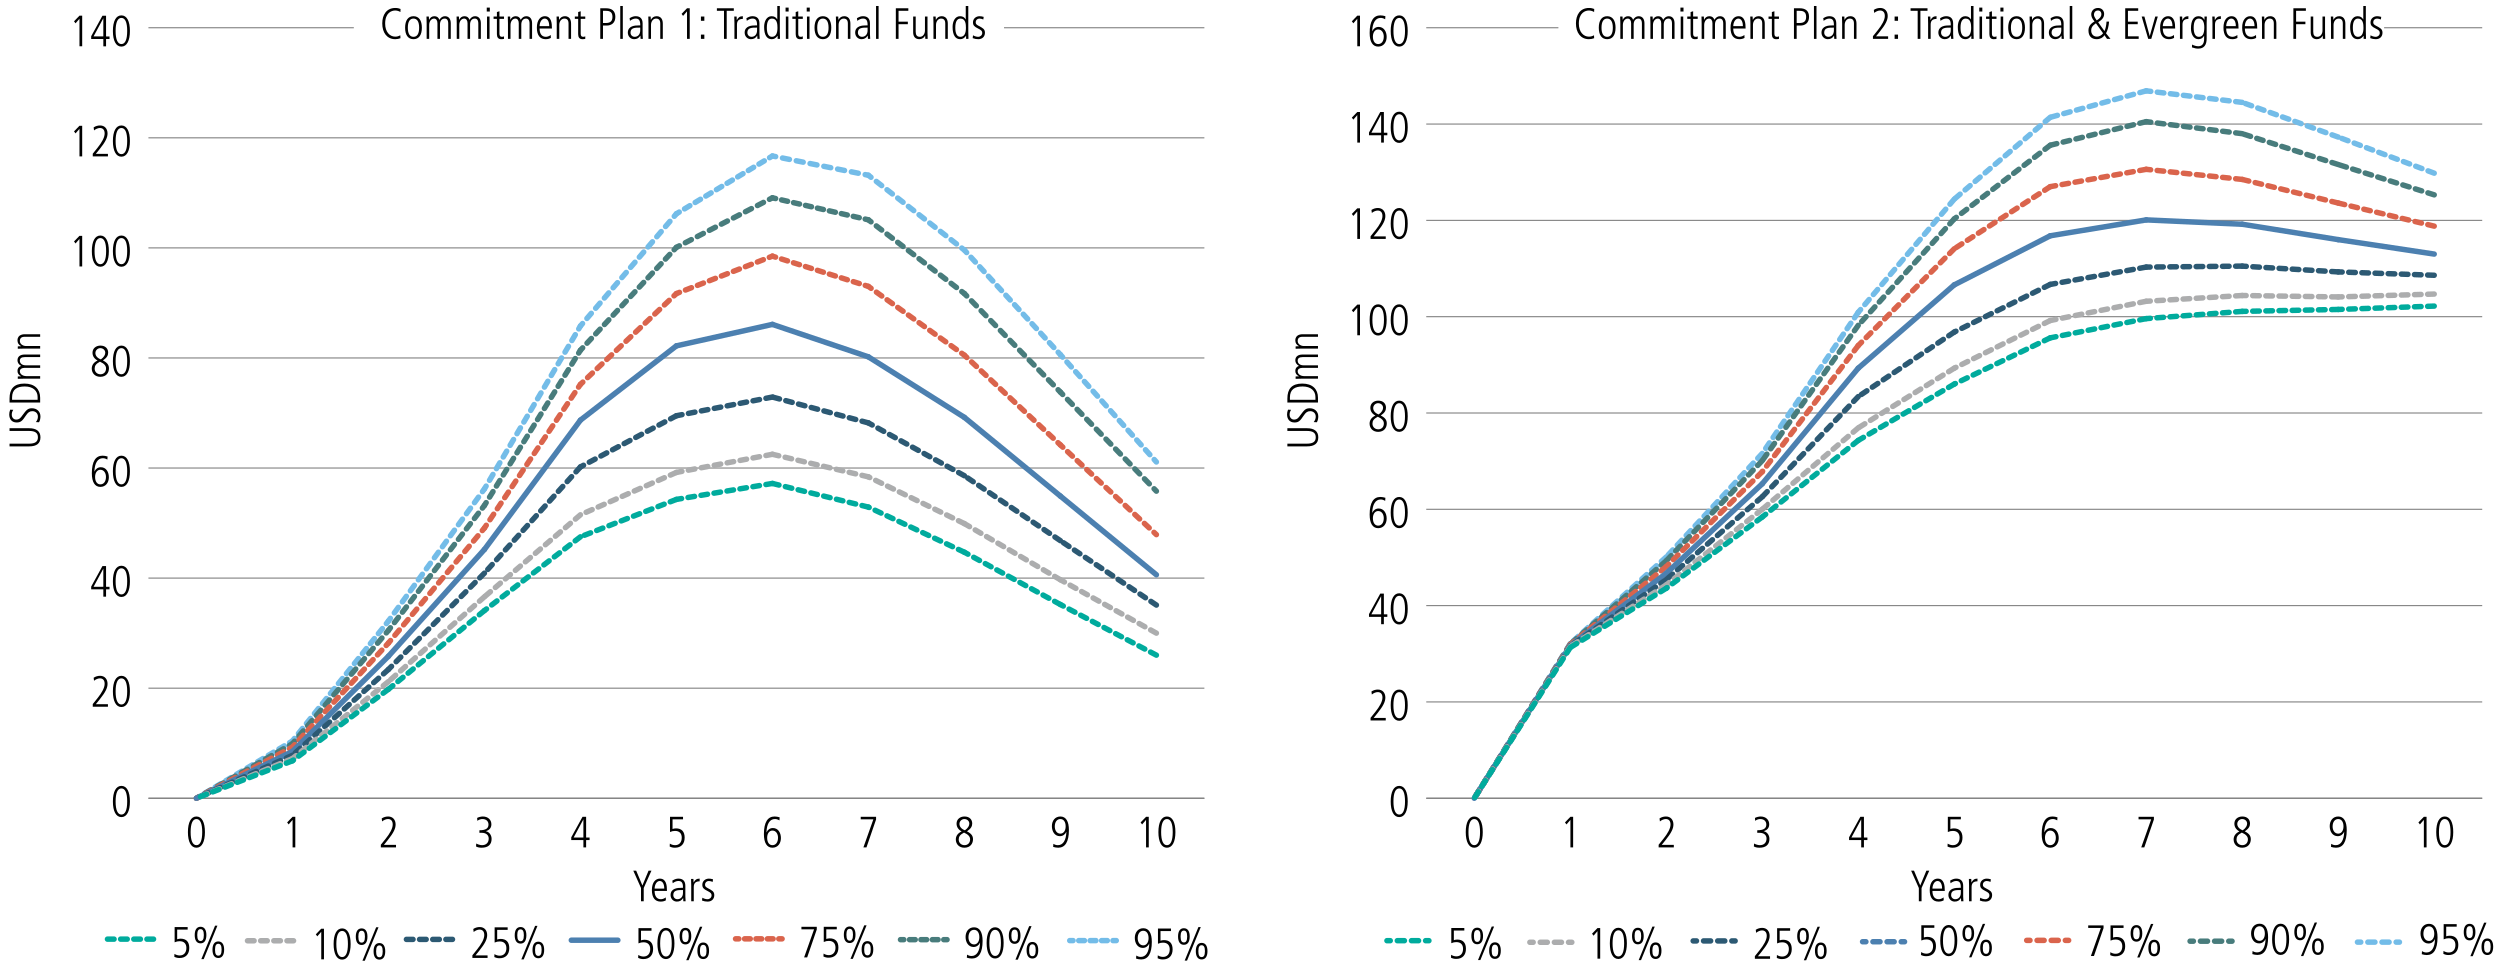<?xml version="1.0" encoding="utf-8"?>
<!-- Generator: Adobe Illustrator 27.8.0, SVG Export Plug-In . SVG Version: 6.00 Build 0)  -->
<svg version="1.1" id="Layer_1" xmlns="http://www.w3.org/2000/svg" xmlns:xlink="http://www.w3.org/1999/xlink" x="0px" y="0px"
	 viewBox="0 0 1140 442.88" style="enable-background:new 0 0 1140 442.88;" xml:space="preserve">
<style type="text/css">
	.st0{fill:none;stroke:#808080;stroke-width:0.5;stroke-miterlimit:10;}
	.st1{fill:none;}
	.st2{fill:none;stroke:#73BCE8;stroke-width:2.5;stroke-linecap:round;stroke-miterlimit:10;}
	.st3{fill:none;stroke:#73BCE8;stroke-width:2.5;stroke-linecap:round;stroke-miterlimit:10;stroke-dasharray:2.603,2.603;}
	.st4{fill:none;stroke:#73BCE8;stroke-width:2.5;stroke-linecap:round;stroke-miterlimit:10;stroke-dasharray:2.821,2.821;}
	.st5{fill:none;stroke:#73BCE8;stroke-width:2.5;stroke-linecap:round;stroke-miterlimit:10;stroke-dasharray:2.916,2.916;}
	.st6{fill:none;stroke:#73BCE8;stroke-width:2.5;stroke-linecap:round;stroke-miterlimit:10;stroke-dasharray:3.107,3.107;}
	.st7{fill:none;stroke:#73BCE8;stroke-width:2.5;stroke-linecap:round;stroke-miterlimit:10;stroke-dasharray:3.082,3.082;}
	.st8{fill:none;stroke:#73BCE8;stroke-width:2.5;stroke-linecap:round;stroke-miterlimit:10;stroke-dasharray:3.065,3.065;}
	.st9{fill:none;stroke:#73BCE8;stroke-width:2.5;stroke-linecap:round;stroke-miterlimit:10;stroke-dasharray:2.829,2.829;}
	.st10{fill:none;stroke:#73BCE8;stroke-width:2.5;stroke-linecap:round;stroke-miterlimit:10;stroke-dasharray:3.204,3.204;}
	.st11{fill:none;stroke:#73BCE8;stroke-width:2.5;stroke-linecap:round;stroke-miterlimit:10;stroke-dasharray:3.089,3.089;}
	.st12{fill:none;stroke:#73BCE8;stroke-width:2.5;stroke-linecap:round;stroke-miterlimit:10;stroke-dasharray:2.939,2.939;}
	.st13{fill:none;stroke:#73BCE8;stroke-width:2.5;stroke-linecap:round;stroke-miterlimit:10;stroke-dasharray:2.984,2.984;}
	.st14{fill:none;stroke:#487C7C;stroke-width:2.5;stroke-linecap:round;stroke-miterlimit:10;}
	.st15{fill:none;stroke:#487C7C;stroke-width:2.5;stroke-linecap:round;stroke-miterlimit:10;stroke-dasharray:2.603,2.603;}
	.st16{fill:none;stroke:#487C7C;stroke-width:2.5;stroke-linecap:round;stroke-miterlimit:10;stroke-dasharray:3.156,3.156;}
	.st17{fill:none;stroke:#487C7C;stroke-width:2.5;stroke-linecap:round;stroke-miterlimit:10;stroke-dasharray:3.083,3.083;}
	.st18{fill:none;stroke:#487C7C;stroke-width:2.5;stroke-linecap:round;stroke-miterlimit:10;stroke-dasharray:2.993,2.993;}
	.st19{fill:none;stroke:#487C7C;stroke-width:2.5;stroke-linecap:round;stroke-miterlimit:10;stroke-dasharray:2.971,2.971;}
	.st20{fill:none;stroke:#487C7C;stroke-width:2.5;stroke-linecap:round;stroke-miterlimit:10;stroke-dasharray:2.913,2.913;}
	.st21{fill:none;stroke:#487C7C;stroke-width:2.5;stroke-linecap:round;stroke-miterlimit:10;stroke-dasharray:3.084,3.084;}
	.st22{fill:none;stroke:#487C7C;stroke-width:2.5;stroke-linecap:round;stroke-miterlimit:10;stroke-dasharray:2.794,2.794;}
	.st23{fill:none;stroke:#487C7C;stroke-width:2.5;stroke-linecap:round;stroke-miterlimit:10;stroke-dasharray:3.071,3.071;}
	.st24{fill:none;stroke:#487C7C;stroke-width:2.5;stroke-linecap:round;stroke-miterlimit:10;stroke-dasharray:3.143,3.143;}
	.st25{fill:none;stroke:#487C7C;stroke-width:2.5;stroke-linecap:round;stroke-miterlimit:10;stroke-dasharray:3.153,3.153;}
	.st26{fill:none;stroke:#DA644C;stroke-width:2.5;stroke-linecap:round;stroke-miterlimit:10;}
	.st27{fill:none;stroke:#DA644C;stroke-width:2.5;stroke-linecap:round;stroke-miterlimit:10;stroke-dasharray:2.603,2.603;}
	.st28{fill:none;stroke:#DA644C;stroke-width:2.5;stroke-linecap:round;stroke-miterlimit:10;stroke-dasharray:3.107,3.107;}
	.st29{fill:none;stroke:#DA644C;stroke-width:2.5;stroke-linecap:round;stroke-miterlimit:10;stroke-dasharray:2.931,2.931;}
	.st30{fill:none;stroke:#DA644C;stroke-width:2.5;stroke-linecap:round;stroke-miterlimit:10;stroke-dasharray:3.11,3.11;}
	.st31{fill:none;stroke:#DA644C;stroke-width:2.5;stroke-linecap:round;stroke-miterlimit:10;stroke-dasharray:3.031,3.031;}
	.st32{fill:none;stroke:#DA644C;stroke-width:2.5;stroke-linecap:round;stroke-miterlimit:10;stroke-dasharray:3.014,3.014;}
	.st33{fill:none;stroke:#DA644C;stroke-width:2.5;stroke-linecap:round;stroke-miterlimit:10;stroke-dasharray:2.932,2.932;}
	.st34{fill:none;stroke:#DA644C;stroke-width:2.5;stroke-linecap:round;stroke-miterlimit:10;stroke-dasharray:2.86,2.86;}
	.st35{fill:none;stroke:#DA644C;stroke-width:2.5;stroke-linecap:round;stroke-miterlimit:10;stroke-dasharray:2.991,2.991;}
	.st36{fill:none;stroke:#DA644C;stroke-width:2.5;stroke-linecap:round;stroke-miterlimit:10;stroke-dasharray:2.995,2.995;}
	.st37{fill:none;stroke:#4C80B0;stroke-width:2.5;stroke-linecap:round;stroke-miterlimit:10;}
	.st38{fill:none;stroke:#2C5973;stroke-width:2.5;stroke-linecap:round;stroke-miterlimit:10;stroke-dasharray:3,3;}
	.st39{fill:none;stroke:#ACADAE;stroke-width:2.5;stroke-linecap:round;stroke-miterlimit:10;stroke-dasharray:3,3;}
	.st40{fill:none;stroke:#00AB9D;stroke-width:2.5;stroke-linecap:round;stroke-miterlimit:10;stroke-dasharray:3,3;}
	.st41{fill:none;stroke:#73BCE8;stroke-width:2.5;stroke-linecap:round;stroke-miterlimit:10;stroke-dasharray:3.226,3.226;}
	.st42{fill:none;stroke:#73BCE8;stroke-width:2.5;stroke-linecap:round;stroke-miterlimit:10;stroke-dasharray:3,3;}
	.st43{fill:none;stroke:#487C7C;stroke-width:2.5;stroke-linecap:round;stroke-miterlimit:10;stroke-dasharray:3.226,3.226;}
	.st44{fill:none;stroke:#487C7C;stroke-width:2.5;stroke-linecap:round;stroke-miterlimit:10;stroke-dasharray:3,3;}
	.st45{fill:none;stroke:#DA644C;stroke-width:2.5;stroke-linecap:round;stroke-miterlimit:10;stroke-dasharray:3.226,3.226;}
	.st46{fill:none;stroke:#DA644C;stroke-width:2.5;stroke-linecap:round;stroke-miterlimit:10;stroke-dasharray:3,3;}
	.st47{fill:none;stroke:#4C80B0;stroke-width:2.5;stroke-linecap:round;stroke-miterlimit:10;stroke-dasharray:3.226,3.226;}
	.st48{fill:none;stroke:#2C5973;stroke-width:2.5;stroke-linecap:round;stroke-miterlimit:10;}
	.st49{fill:none;stroke:#2C5973;stroke-width:2.5;stroke-linecap:round;stroke-miterlimit:10;stroke-dasharray:3.226,3.226;}
	.st50{fill:none;stroke:#ACADAE;stroke-width:2.5;stroke-linecap:round;stroke-miterlimit:10;}
	.st51{fill:none;stroke:#ACADAE;stroke-width:2.5;stroke-linecap:round;stroke-miterlimit:10;stroke-dasharray:3.226,3.226;}
	.st52{fill:none;stroke:#00AB9D;stroke-width:2.5;stroke-linecap:round;stroke-miterlimit:10;}
	.st53{fill:none;stroke:#00AB9D;stroke-width:2.5;stroke-linecap:round;stroke-miterlimit:10;stroke-dasharray:3.226,3.226;}
</style>
<g>
	<g>
		<path d="M4.35,196.51v-1.24h8.94c3.3,0,5.16,1.4,5.16,4.14c0,2.8-1.72,4.14-5.16,4.14H4.35v-1.24h8.92c2.8,0,4.02-0.92,4.02-2.9
			s-1.22-2.9-4.02-2.9H4.35z"/>
		<path d="M16.35,192.47c0.64-0.72,0.94-1.66,0.94-2.46c0-1.68-1.24-2.52-2.52-2.52c-1.26,0-2.02,0.56-3,2.04
			c-1.66,2.54-2.42,3.12-4.18,3.12c-2.18,0-3.38-1.52-3.38-3.66c0-0.64,0.12-1.36,0.44-2.18l1.4,0.06c-0.56,0.88-0.68,1.5-0.68,2.22
			c0,1.18,0.74,2.24,2.04,2.24c1.6,0,2.24-1.18,2.8-1.92c1.86-2.52,2.46-3.24,4.38-3.24c2.26,0,3.86,1.56,3.86,3.74
			c0,0.96-0.26,2.02-0.66,2.64L16.35,192.47z"/>
		<path d="M18.31,183.55H4.35v-1.82c0-4.4,2.02-6.82,6.78-6.82c4.68,0,7.18,2.54,7.18,6.48V183.55z M17.15,181.05
			c0-2.84-2.08-4.82-5.84-4.82c-3.52,0-5.8,1.28-5.8,5.02v1.06h11.64V181.05z"/>
		<path d="M18.31,162.83h-6.96c-1.66,0-2.3,0.64-2.3,1.62c0,1.38,1.16,2.14,2.68,2.14h6.58v1.16h-7.16c-1.22,0-2.1,0.56-2.1,1.54
			c0,1.3,1.32,2.22,2.92,2.22h6.34v1.16h-7.04c-0.88-0.02-2.5,0.08-3.16,0.08v-1.08c0.28-0.04,0.94-0.06,1.5-0.08v-0.04
			c-1.04-0.46-1.64-1.32-1.64-2.38c0-1.12,0.46-1.88,1.64-2.32c-1.12-0.7-1.64-1.52-1.64-2.54c0-1.74,1.3-2.64,3.24-2.64h7.1V162.83
			z"/>
		<path d="M18.31,153.57h-6.96c-0.74,0-2.3,0.08-2.3,1.9c0,1.42,1.38,2.32,2.86,2.32h6.4v1.16h-7.06c-0.94,0-2.58,0.08-3.14,0.08
			v-1.08c0.34-0.04,0.92-0.06,1.5-0.08v-0.04c-1.1-0.56-1.64-1.46-1.64-2.6c0-2.84,2.88-2.82,3.44-2.82h6.9V153.57z"/>
	</g>
	<line class="st0" x1="67.68" y1="364" x2="549.2" y2="364"/>
	<g>
		<path d="M51.48,365.48c0-4.42,1.38-7.12,3.88-7.12c2.54,0,3.88,2.72,3.88,7.12s-1.38,7.12-3.88,7.12
			C52.86,372.6,51.48,369.88,51.48,365.48z M58,365.48c0-3.92-0.9-5.96-2.64-5.96c-1.68,0-2.64,1.98-2.64,5.96
			c0,3.94,0.96,5.96,2.64,5.96C57.06,371.44,58,369.42,58,365.48z"/>
	</g>
	<g>
		<path d="M42.3,322.27v-1.22l2.16-2.68c1.98-2.46,3.26-4.76,3.26-6.54c0-1.6-0.76-2.5-2.18-2.5c-0.86,0-1.92,0.48-2.66,1.1
			l-0.18-1.38c0.96-0.62,1.92-0.88,2.94-0.88c2.1,0,3.4,1.5,3.4,3.66c0,1.76-0.86,3.72-3.58,7.1l-1.76,2.18h5.52v1.16H42.3z"/>
		<path d="M51.48,315.29c0-4.42,1.38-7.12,3.88-7.12c2.54,0,3.88,2.72,3.88,7.12s-1.38,7.12-3.88,7.12
			C52.86,322.41,51.48,319.69,51.48,315.29z M58,315.29c0-3.92-0.9-5.96-2.64-5.96c-1.68,0-2.64,1.98-2.64,5.96
			c0,3.94,0.96,5.96,2.64,5.96C57.06,321.25,58,319.23,58,315.29z"/>
	</g>
	<g>
		<path d="M47.12,272.08v-3.34h-5.54v-1.26l5.14-9.36h1.64v9.46h1.58v1.16h-1.58v3.34H47.12z M47.12,259.36h-0.04l-4.42,8.22h4.46
			V259.36z"/>
		<path d="M51.48,265.1c0-4.42,1.38-7.12,3.88-7.12c2.54,0,3.88,2.72,3.88,7.12s-1.38,7.12-3.88,7.12
			C52.86,272.22,51.48,269.5,51.48,265.1z M58,265.1c0-3.92-0.9-5.96-2.64-5.96c-1.68,0-2.64,1.98-2.64,5.96
			c0,3.94,0.96,5.96,2.64,5.96C57.06,271.06,58,269.04,58,265.1z"/>
	</g>
	<g>
		<path d="M43.08,215.01c0.5-1.18,1.6-1.96,2.9-1.96c2.36,0,3.66,2.12,3.66,4.58c0,2.4-1.4,4.4-3.88,4.4c-2.5,0-3.88-2.2-3.88-6.2
			c0-5.44,1.74-8.04,4.88-8.04c0.74,0,1.6,0.16,2.3,0.38l-0.1,1.4c-0.9-0.5-1.42-0.62-2.08-0.62c-2.34,0-3.7,2.24-3.84,6.06H43.08z
			 M48.32,217.45c0-1.66-0.88-3.24-2.56-3.24c-1.36,0-2.4,1.28-2.4,3.26c0,2.18,0.98,3.4,2.4,3.4
			C47.26,220.87,48.32,219.63,48.32,217.45z"/>
		<path d="M51.48,214.91c0-4.42,1.38-7.12,3.88-7.12c2.54,0,3.88,2.72,3.88,7.12s-1.38,7.12-3.88,7.12
			C52.86,222.03,51.48,219.31,51.48,214.91z M58,214.91c0-3.92-0.9-5.96-2.64-5.96c-1.68,0-2.64,1.98-2.64,5.96
			c0,3.94,0.96,5.96,2.64,5.96C57.06,220.87,58,218.85,58,214.91z"/>
	</g>
	<g>
		<path d="M49.68,167.99c0,1.86-1.16,3.84-3.94,3.84c-2.32,0-3.9-1.58-3.9-3.78c0-1.66,1.04-2.94,2.66-3.64
			c-1.52-0.82-2.32-2.06-2.32-3.56c0-2.08,1.7-3.26,3.62-3.26c2.26,0,3.52,1.38,3.52,3.2c0,1.28-0.56,2.32-2.38,3.58
			C49.1,165.47,49.68,166.57,49.68,167.99z M43.16,168.09c0,1.46,1.08,2.58,2.66,2.58c1.32,0,2.54-0.88,2.54-2.66
			c0-1.26-0.84-2.2-2.78-3.08C43.74,165.91,43.16,166.79,43.16,168.09z M48,160.85c0-1.2-1-2.1-2.28-2.1
			c-1.14,0-2.22,0.96-2.22,2.24c0,1.2,0.9,2.32,2.5,2.9C47.42,162.87,48,161.79,48,160.85z"/>
		<path d="M51.48,164.71c0-4.42,1.38-7.12,3.88-7.12c2.54,0,3.88,2.72,3.88,7.12s-1.38,7.12-3.88,7.12
			C52.86,171.83,51.48,169.11,51.48,164.71z M58,164.71c0-3.92-0.9-5.96-2.64-5.96c-1.68,0-2.64,1.98-2.64,5.96
			c0,3.94,0.96,5.96,2.64,5.96C57.06,170.67,58,168.65,58,164.71z"/>
	</g>
	<g>
		<path d="M36.24,121.5v-12.56l-1.8,2.08l-0.68-0.92l2.48-2.56h1.24v13.96H36.24z"/>
		<path d="M41.88,114.52c0-4.42,1.38-7.12,3.88-7.12c2.54,0,3.88,2.72,3.88,7.12s-1.38,7.12-3.88,7.12
			C43.26,121.64,41.88,118.92,41.88,114.52z M48.4,114.52c0-3.92-0.9-5.96-2.64-5.96c-1.68,0-2.64,1.98-2.64,5.96
			c0,3.94,0.96,5.96,2.64,5.96C47.46,120.48,48.4,118.46,48.4,114.52z"/>
		<path d="M51.48,114.52c0-4.42,1.38-7.12,3.88-7.12c2.54,0,3.88,2.72,3.88,7.12s-1.38,7.12-3.88,7.12
			C52.86,121.64,51.48,118.92,51.48,114.52z M58,114.52c0-3.92-0.9-5.96-2.64-5.96c-1.68,0-2.64,1.98-2.64,5.96
			c0,3.94,0.96,5.96,2.64,5.96C57.06,120.48,58,118.46,58,114.52z"/>
	</g>
	<g>
		<path d="M36.24,71.31V58.75l-1.8,2.08l-0.68-0.92l2.48-2.56h1.24v13.96H36.24z"/>
		<path d="M42.3,71.31v-1.22l2.16-2.68c1.98-2.46,3.26-4.76,3.26-6.54c0-1.6-0.76-2.5-2.18-2.5c-0.86,0-1.92,0.48-2.66,1.1
			l-0.18-1.38c0.96-0.62,1.92-0.88,2.94-0.88c2.1,0,3.4,1.5,3.4,3.66c0,1.76-0.86,3.72-3.58,7.1l-1.76,2.18h5.52v1.16H42.3z"/>
		<path d="M51.48,64.33c0-4.42,1.38-7.12,3.88-7.12c2.54,0,3.88,2.72,3.88,7.12s-1.38,7.12-3.88,7.12
			C52.86,71.45,51.48,68.73,51.48,64.33z M58,64.33c0-3.92-0.9-5.96-2.64-5.96c-1.68,0-2.64,1.98-2.64,5.96
			c0,3.94,0.96,5.96,2.64,5.96C57.06,70.29,58,68.27,58,64.33z"/>
	</g>
	<g>
		<path d="M36.24,21.12V8.55l-1.8,2.08l-0.68-0.92l2.48-2.56h1.24v13.96H36.24z"/>
		<path d="M47.12,21.12v-3.34h-5.54v-1.26l5.14-9.36h1.64v9.46h1.58v1.16h-1.58v3.34H47.12z M47.12,8.39h-0.04l-4.42,8.22h4.46V8.39
			z"/>
		<path d="M51.48,14.13c0-4.42,1.38-7.12,3.88-7.12c2.54,0,3.88,2.72,3.88,7.12s-1.38,7.12-3.88,7.12
			C52.86,21.26,51.48,18.54,51.48,14.13z M58,14.13c0-3.92-0.9-5.96-2.64-5.96c-1.68,0-2.64,1.98-2.64,5.96
			c0,3.94,0.96,5.96,2.64,5.96C57.06,20.1,58,18.08,58,14.13z"/>
	</g>
	<line class="st0" x1="67.68" y1="364" x2="549.2" y2="364"/>
	<line class="st0" x1="67.68" y1="313.81" x2="549.2" y2="313.81"/>
	<line class="st0" x1="67.68" y1="263.61" x2="549.2" y2="263.61"/>
	<line class="st0" x1="67.68" y1="213.42" x2="549.2" y2="213.42"/>
	<line class="st0" x1="67.68" y1="163.23" x2="549.2" y2="163.23"/>
	<line class="st0" x1="67.68" y1="113.04" x2="549.2" y2="113.04"/>
	<line class="st0" x1="67.68" y1="62.85" x2="549.2" y2="62.85"/>
	<line class="st0" x1="457.83" y1="12.65" x2="549.2" y2="12.65"/>
	<line class="st0" x1="67.68" y1="12.65" x2="161.35" y2="12.65"/>
	<g>
		<g>
			<line class="st2" x1="487.8" y1="428.91" x2="489.3" y2="428.91"/>
			<line class="st3" x1="491.91" y1="428.91" x2="506.22" y2="428.91"/>
			<line class="st2" x1="507.52" y1="428.91" x2="509.02" y2="428.91"/>
		</g>
	</g>
	<g>
		<g>
			<line class="st2" x1="133.35" y1="337.9" x2="132.06" y2="338.67"/>
			<line class="st4" x1="129.63" y1="340.11" x2="92.07" y2="362.51"/>
			<line class="st2" x1="90.86" y1="363.23" x2="89.57" y2="364"/>
		</g>
	</g>
	<g>
		<g>
			<line class="st2" x1="177.12" y1="283.19" x2="176.18" y2="284.36"/>
			<line class="st5" x1="174.36" y1="286.64" x2="135.19" y2="335.59"/>
			<line class="st2" x1="134.28" y1="336.73" x2="133.35" y2="337.9"/>
		</g>
	</g>
	<g>
		<g>
			<line class="st2" x1="220.89" y1="222.96" x2="220.01" y2="224.17"/>
			<line class="st6" x1="218.19" y1="226.69" x2="178.91" y2="280.72"/>
			<line class="st2" x1="178" y1="281.98" x2="177.12" y2="283.19"/>
		</g>
	</g>
	<g>
		<g>
			<line class="st2" x1="264.67" y1="148.67" x2="263.91" y2="149.97"/>
			<line class="st7" x1="262.34" y1="152.62" x2="222.44" y2="220.34"/>
			<line class="st2" x1="221.66" y1="221.67" x2="220.89" y2="222.96"/>
		</g>
	</g>
	<g>
		<g>
			<line class="st2" x1="308.44" y1="97.48" x2="307.47" y2="98.62"/>
			<line class="st8" x1="305.48" y1="100.95" x2="266.64" y2="146.37"/>
			<line class="st2" x1="265.64" y1="147.53" x2="264.67" y2="148.67"/>
		</g>
	</g>
	<g>
		<g>
			<line class="st2" x1="352.22" y1="71.13" x2="350.93" y2="71.9"/>
			<line class="st9" x1="348.51" y1="73.36" x2="310.94" y2="95.97"/>
			<line class="st2" x1="309.73" y1="96.7" x2="308.44" y2="97.48"/>
		</g>
	</g>
	<g>
		<g>
			<line class="st2" x1="395.99" y1="79.91" x2="394.52" y2="79.62"/>
			<line class="st10" x1="391.38" y1="78.99" x2="355.26" y2="71.74"/>
			<line class="st2" x1="353.69" y1="71.42" x2="352.22" y2="71.13"/>
		</g>
	</g>
	<g>
		<g>
			<line class="st2" x1="439.77" y1="114.04" x2="438.58" y2="113.12"/>
			<line class="st11" x1="436.15" y1="111.22" x2="398.39" y2="81.78"/>
			<line class="st2" x1="397.17" y1="80.83" x2="395.99" y2="79.91"/>
		</g>
	</g>
	<g>
		<g>
			<line class="st2" x1="483.54" y1="161.72" x2="482.53" y2="160.62"/>
			<line class="st12" x1="480.54" y1="158.45" x2="441.77" y2="116.23"/>
			<line class="st2" x1="440.78" y1="115.15" x2="439.77" y2="114.04"/>
		</g>
	</g>
	<g>
		<g>
			<line class="st2" x1="527.31" y1="210.66" x2="526.31" y2="209.54"/>
			<line class="st13" x1="524.33" y1="207.32" x2="485.53" y2="163.95"/>
			<line class="st2" x1="484.54" y1="162.84" x2="483.54" y2="161.72"/>
		</g>
	</g>
	<g>
		<g>
			<line class="st14" x1="410.63" y1="428.48" x2="412.13" y2="428.48"/>
			<line class="st15" x1="414.74" y1="428.48" x2="429.05" y2="428.48"/>
			<line class="st14" x1="430.35" y1="428.48" x2="431.85" y2="428.48"/>
		</g>
	</g>
	<g>
		<g>
			<line class="st14" x1="133.35" y1="339.15" x2="132.04" y2="339.89"/>
			<line class="st16" x1="129.3" y1="341.45" x2="92.25" y2="362.48"/>
			<line class="st14" x1="90.88" y1="363.26" x2="89.57" y2="364"/>
		</g>
	</g>
	<g>
		<g>
			<line class="st14" x1="177.12" y1="287.46" x2="176.15" y2="288.6"/>
			<line class="st17" x1="174.16" y1="290.95" x2="135.31" y2="336.83"/>
			<line class="st14" x1="134.31" y1="338.01" x2="133.35" y2="339.15"/>
		</g>
	</g>
	<g>
		<g>
			<line class="st14" x1="220.89" y1="230.49" x2="219.98" y2="231.68"/>
			<line class="st18" x1="218.16" y1="234.05" x2="178.95" y2="285.08"/>
			<line class="st14" x1="178.03" y1="286.27" x2="177.12" y2="287.46"/>
		</g>
	</g>
	<g>
		<g>
			<line class="st14" x1="264.67" y1="159.72" x2="263.88" y2="160.99"/>
			<line class="st19" x1="262.32" y1="163.52" x2="222.46" y2="227.95"/>
			<line class="st14" x1="221.68" y1="229.21" x2="220.89" y2="230.49"/>
		</g>
	</g>
	<g>
		<g>
			<line class="st14" x1="308.44" y1="112.79" x2="307.42" y2="113.88"/>
			<line class="st20" x1="305.43" y1="116.01" x2="266.69" y2="157.55"/>
			<line class="st14" x1="265.69" y1="158.62" x2="264.67" y2="159.72"/>
		</g>
	</g>
	<g>
		<g>
			<line class="st14" x1="352.22" y1="90.2" x2="350.88" y2="90.89"/>
			<line class="st21" x1="348.14" y1="92.3" x2="311.15" y2="111.39"/>
			<line class="st14" x1="309.78" y1="112.1" x2="308.44" y2="112.79"/>
		</g>
	</g>
	<g>
		<g>
			<line class="st14" x1="395.99" y1="100.24" x2="394.53" y2="99.9"/>
			<line class="st22" x1="391.81" y1="99.28" x2="355.04" y2="90.85"/>
			<line class="st14" x1="353.68" y1="90.54" x2="352.22" y2="90.2"/>
		</g>
	</g>
	<g>
		<g>
			<line class="st14" x1="439.77" y1="133.87" x2="438.58" y2="132.95"/>
			<line class="st23" x1="436.14" y1="131.08" x2="398.4" y2="102.09"/>
			<line class="st14" x1="397.18" y1="101.15" x2="395.99" y2="100.24"/>
		</g>
	</g>
	<g>
		<g>
			<line class="st14" x1="483.54" y1="178.79" x2="482.49" y2="177.72"/>
			<line class="st24" x1="480.3" y1="175.46" x2="441.91" y2="136.07"/>
			<line class="st14" x1="440.81" y1="134.94" x2="439.77" y2="133.87"/>
		</g>
	</g>
	<g>
		<g>
			<line class="st14" x1="527.31" y1="223.96" x2="526.27" y2="222.89"/>
			<line class="st25" x1="524.08" y1="220.62" x2="485.68" y2="181"/>
			<line class="st14" x1="484.58" y1="179.87" x2="483.54" y2="178.79"/>
		</g>
	</g>
	<g>
		<g>
			<line class="st26" x1="335.41" y1="428.11" x2="336.91" y2="428.11"/>
			<line class="st27" x1="339.52" y1="428.11" x2="353.83" y2="428.11"/>
			<line class="st26" x1="355.13" y1="428.11" x2="356.63" y2="428.11"/>
		</g>
	</g>
	<g>
		<g>
			<line class="st26" x1="133.35" y1="340.66" x2="132.02" y2="341.37"/>
			<line class="st28" x1="129.28" y1="342.83" x2="92.27" y2="362.56"/>
			<line class="st26" x1="90.89" y1="363.29" x2="89.57" y2="364"/>
		</g>
	</g>
	<g>
		<g>
			<line class="st26" x1="177.12" y1="293.23" x2="176.1" y2="294.33"/>
			<line class="st29" x1="174.11" y1="296.48" x2="135.36" y2="338.48"/>
			<line class="st26" x1="134.36" y1="339.56" x2="133.35" y2="340.66"/>
		</g>
	</g>
	<g>
		<g>
			<line class="st26" x1="220.89" y1="240.78" x2="219.93" y2="241.93"/>
			<line class="st30" x1="217.94" y1="244.32" x2="179.08" y2="290.88"/>
			<line class="st26" x1="178.08" y1="292.08" x2="177.12" y2="293.23"/>
		</g>
	</g>
	<g>
		<g>
			<line class="st26" x1="264.67" y1="175.28" x2="263.83" y2="176.52"/>
			<line class="st31" x1="262.15" y1="179.04" x2="222.57" y2="238.27"/>
			<line class="st26" x1="221.73" y1="239.53" x2="220.89" y2="240.78"/>
		</g>
	</g>
	<g>
		<g>
			<line class="st26" x1="308.44" y1="133.87" x2="307.35" y2="134.9"/>
			<line class="st32" x1="305.16" y1="136.97" x2="266.85" y2="173.21"/>
			<line class="st26" x1="265.76" y1="174.25" x2="264.67" y2="175.28"/>
		</g>
	</g>
	<g>
		<g>
			<line class="st26" x1="352.22" y1="116.8" x2="350.82" y2="117.35"/>
			<line class="st33" x1="348.09" y1="118.41" x2="311.21" y2="132.79"/>
			<line class="st26" x1="309.84" y1="133.32" x2="308.44" y2="133.87"/>
		</g>
	</g>
	<g>
		<g>
			<line class="st26" x1="395.99" y1="130.6" x2="394.56" y2="130.15"/>
			<line class="st34" x1="391.83" y1="129.29" x2="355.01" y2="117.68"/>
			<line class="st26" x1="353.65" y1="117.25" x2="352.22" y2="116.8"/>
		</g>
	</g>
	<g>
		<g>
			<line class="st26" x1="439.77" y1="161.98" x2="438.55" y2="161.1"/>
			<line class="st35" x1="436.12" y1="159.36" x2="398.43" y2="132.35"/>
			<line class="st26" x1="397.21" y1="131.48" x2="395.99" y2="130.6"/>
		</g>
	</g>
	<g>
		<g>
			<line class="st26" x1="483.54" y1="202.88" x2="482.44" y2="201.86"/>
			<line class="st36" x1="480.26" y1="199.81" x2="441.96" y2="164.02"/>
			<line class="st26" x1="440.86" y1="163" x2="439.77" y2="161.98"/>
		</g>
	</g>
	<g>
		<g>
			<line class="st26" x1="527.31" y1="243.79" x2="526.22" y2="242.76"/>
			<line class="st36" x1="524.03" y1="240.72" x2="485.73" y2="204.93"/>
			<line class="st26" x1="484.64" y1="203.91" x2="483.54" y2="202.88"/>
		</g>
	</g>
	<line class="st37" x1="260.52" y1="428.74" x2="281.74" y2="428.74"/>
	<line class="st37" x1="133.35" y1="342.67" x2="89.57" y2="364"/>
	<line class="st37" x1="177.12" y1="299.25" x2="133.35" y2="342.67"/>
	<line class="st37" x1="220.89" y1="250.56" x2="177.12" y2="299.25"/>
	<line class="st37" x1="264.67" y1="191.59" x2="220.89" y2="250.56"/>
	<line class="st37" x1="308.44" y1="157.71" x2="264.67" y2="191.59"/>
	<line class="st37" x1="352.22" y1="147.92" x2="308.44" y2="157.71"/>
	<line class="st37" x1="395.99" y1="162.73" x2="352.22" y2="147.92"/>
	<line class="st37" x1="439.77" y1="190.33" x2="395.99" y2="162.73"/>
	<line class="st37" x1="483.54" y1="226.22" x2="439.77" y2="190.33"/>
	<line class="st37" x1="527.31" y1="262.11" x2="483.54" y2="226.22"/>
	<line class="st38" x1="185.33" y1="428.36" x2="206.55" y2="428.36"/>
	<line class="st38" x1="133.35" y1="344.42" x2="89.57" y2="364"/>
	<line class="st38" x1="177.12" y1="305.27" x2="133.35" y2="344.42"/>
	<line class="st38" x1="220.89" y1="261.36" x2="177.12" y2="305.27"/>
	<line class="st38" x1="264.67" y1="212.92" x2="220.89" y2="261.36"/>
	<line class="st38" x1="308.44" y1="189.58" x2="264.67" y2="212.92"/>
	<line class="st38" x1="352.22" y1="181.05" x2="308.44" y2="189.58"/>
	<line class="st38" x1="395.99" y1="192.84" x2="352.22" y2="181.05"/>
	<line class="st38" x1="439.77" y1="216.94" x2="395.99" y2="192.84"/>
	<line class="st38" x1="483.54" y1="246.55" x2="439.77" y2="216.94"/>
	<line class="st38" x1="527.31" y1="275.91" x2="483.54" y2="246.55"/>
	<line class="st39" x1="112.86" y1="428.99" x2="134.08" y2="428.99"/>
	<line class="st39" x1="133.35" y1="345.93" x2="89.57" y2="364"/>
	<line class="st39" x1="177.12" y1="310.8" x2="133.35" y2="345.93"/>
	<line class="st39" x1="220.89" y1="272.15" x2="177.12" y2="310.8"/>
	<line class="st39" x1="264.67" y1="234.75" x2="220.89" y2="272.15"/>
	<line class="st39" x1="308.44" y1="215.43" x2="264.67" y2="234.75"/>
	<line class="st39" x1="352.22" y1="207.15" x2="308.44" y2="215.43"/>
	<line class="st39" x1="395.99" y1="217.44" x2="352.22" y2="207.15"/>
	<line class="st39" x1="439.77" y1="238.77" x2="395.99" y2="217.44"/>
	<line class="st39" x1="483.54" y1="264.37" x2="439.77" y2="238.77"/>
	<line class="st39" x1="527.31" y1="288.71" x2="483.54" y2="264.37"/>
	<line class="st40" x1="49.01" y1="428.25" x2="70.23" y2="428.25"/>
	<line class="st40" x1="133.35" y1="346.93" x2="89.57" y2="364"/>
	<line class="st40" x1="177.12" y1="314.31" x2="133.35" y2="346.93"/>
	<line class="st40" x1="220.89" y1="278.42" x2="177.12" y2="314.31"/>
	<line class="st40" x1="264.67" y1="244.79" x2="220.89" y2="278.42"/>
	<line class="st40" x1="308.44" y1="227.73" x2="264.67" y2="244.79"/>
	<line class="st40" x1="352.22" y1="220.45" x2="308.44" y2="227.73"/>
	<line class="st40" x1="395.99" y1="231.24" x2="352.22" y2="220.45"/>
	<line class="st40" x1="439.77" y1="251.82" x2="395.99" y2="231.24"/>
	<line class="st40" x1="483.54" y1="275.66" x2="439.77" y2="251.82"/>
	<line class="st40" x1="527.31" y1="298.75" x2="483.54" y2="275.66"/>
	<g>
		<path d="M518.15,435.73c0.78,0.46,1.3,0.62,2.08,0.62c2.32,0,3.74-2.24,3.84-6.06h-0.04c-0.5,1.18-1.6,1.96-2.9,1.96
			c-2.36,0-3.66-2.12-3.66-4.58c0-2.48,1.46-4.4,3.88-4.4c2.54,0,3.88,2.22,3.88,6.2c0,5.44-1.74,8.04-4.88,8.04
			c-0.74,0-1.6-0.16-2.3-0.38L518.15,435.73z M523.75,427.81c0-2.16-0.98-3.38-2.4-3.38c-1.5,0-2.56,1.26-2.56,3.42
			c0,1.66,0.86,3.24,2.56,3.24C522.73,431.09,523.75,429.81,523.75,427.81z"/>
		<path d="M527.95,435.63c0.74,0.48,1.6,0.72,2.4,0.72c1.9,0,3.04-1.34,3.04-3.42c0-1.9-1.04-3.08-3.04-3.08
			c-0.82,0-1.44,0.12-2.32,0.5v-6.94h5.94v1.16h-4.78v4.4c0.38-0.14,0.98-0.28,1.54-0.28c2.62,0,3.98,1.46,3.98,4.24
			c0,2.82-1.62,4.58-4.42,4.58c-0.86,0-1.48-0.12-2.4-0.54L527.95,435.63z"/>
		<path d="M537.19,427.05c0-2.4,0.92-3.78,2.66-3.78c1.7,0,2.66,1.32,2.66,3.78s-0.96,3.78-2.66,3.78
			C538.11,430.83,537.19,429.45,537.19,427.05z M541.35,427.05c0-2-0.56-2.7-1.5-2.7c-0.94,0-1.5,0.68-1.5,2.7
			c0,2.08,0.6,2.7,1.5,2.7C540.75,429.75,541.35,429.13,541.35,427.05z M540.21,438.03l6.26-15.28h1.08l-6.26,15.28H540.21z
			 M545.29,433.73c0-2.46,0.96-3.78,2.66-3.78c1.74,0,2.66,1.38,2.66,3.78s-0.92,3.78-2.66,3.78
			C546.25,437.51,545.29,436.19,545.29,433.73z M549.45,433.73c0-2.02-0.58-2.7-1.52-2.7c-0.88,0-1.48,0.62-1.48,2.7
			c0,2.06,0.56,2.7,1.5,2.7C548.85,436.43,549.45,435.81,549.45,433.73z"/>
	</g>
	<g>
		<path d="M440.98,435.31c0.78,0.46,1.3,0.62,2.08,0.62c2.32,0,3.74-2.24,3.84-6.06h-0.04c-0.5,1.18-1.6,1.96-2.9,1.96
			c-2.36,0-3.66-2.12-3.66-4.58c0-2.48,1.46-4.4,3.88-4.4c2.54,0,3.88,2.22,3.88,6.2c0,5.44-1.74,8.04-4.88,8.04
			c-0.74,0-1.6-0.16-2.3-0.38L440.98,435.31z M446.58,427.38c0-2.16-0.98-3.38-2.4-3.38c-1.5,0-2.56,1.26-2.56,3.42
			c0,1.66,0.86,3.24,2.56,3.24C445.56,430.66,446.58,429.38,446.58,427.38z"/>
		<path d="M449.9,429.96c0-4.42,1.38-7.12,3.88-7.12c2.54,0,3.88,2.72,3.88,7.12s-1.38,7.12-3.88,7.12
			C451.28,437.09,449.9,434.37,449.9,429.96z M456.42,429.96c0-3.92-0.9-5.96-2.64-5.96c-1.68,0-2.64,1.98-2.64,5.96
			c0,3.94,0.96,5.96,2.64,5.96C455.48,435.93,456.42,433.91,456.42,429.96z"/>
		<path d="M460.02,426.62c0-2.4,0.92-3.78,2.66-3.78c1.7,0,2.66,1.32,2.66,3.78s-0.96,3.78-2.66,3.78
			C460.94,430.41,460.02,429.02,460.02,426.62z M464.18,426.62c0-2-0.56-2.7-1.5-2.7c-0.94,0-1.5,0.68-1.5,2.7
			c0,2.08,0.6,2.7,1.5,2.7C463.58,429.32,464.18,428.7,464.18,426.62z M463.04,437.61l6.26-15.28h1.08l-6.26,15.28H463.04z
			 M468.12,433.31c0-2.46,0.96-3.78,2.66-3.78c1.74,0,2.66,1.38,2.66,3.78s-0.92,3.78-2.66,3.78
			C469.08,437.09,468.12,435.77,468.12,433.31z M472.28,433.31c0-2.02-0.58-2.7-1.52-2.7c-0.88,0-1.48,0.62-1.48,2.7
			c0,2.06,0.56,2.7,1.5,2.7C471.68,436.01,472.28,435.39,472.28,433.31z"/>
	</g>
	<g>
		<path d="M366.67,436.58l4.54-12.8h-5.76v-1.16h7v1.22l-4.38,12.74H366.67z"/>
		<path d="M375.55,434.83c0.74,0.48,1.6,0.72,2.4,0.72c1.9,0,3.04-1.34,3.04-3.42c0-1.9-1.04-3.08-3.04-3.08
			c-0.82,0-1.44,0.12-2.32,0.5v-6.94h5.94v1.16h-4.78v4.4c0.38-0.14,0.98-0.28,1.54-0.28c2.62,0,3.98,1.46,3.98,4.24
			c0,2.82-1.62,4.58-4.42,4.58c-0.86,0-1.48-0.12-2.4-0.54L375.55,434.83z"/>
		<path d="M384.79,426.25c0-2.4,0.92-3.78,2.66-3.78c1.7,0,2.66,1.32,2.66,3.78s-0.96,3.78-2.66,3.78
			C385.71,430.03,384.79,428.65,384.79,426.25z M388.96,426.25c0-2-0.56-2.7-1.5-2.7c-0.94,0-1.5,0.68-1.5,2.7
			c0,2.08,0.6,2.7,1.5,2.7C388.36,428.95,388.96,428.33,388.96,426.25z M387.82,437.24l6.26-15.28h1.08l-6.26,15.28H387.82z
			 M392.9,432.93c0-2.46,0.96-3.78,2.66-3.78c1.74,0,2.66,1.38,2.66,3.78s-0.92,3.78-2.66,3.78
			C393.86,436.71,392.9,435.39,392.9,432.93z M397.06,432.93c0-2.02-0.58-2.7-1.52-2.7c-0.88,0-1.48,0.62-1.48,2.7
			c0,2.06,0.56,2.7,1.5,2.7C396.46,435.63,397.06,435.01,397.06,432.93z"/>
	</g>
	<g>
		<path d="M291.06,435.46c0.74,0.48,1.6,0.72,2.4,0.72c1.9,0,3.04-1.34,3.04-3.42c0-1.9-1.04-3.08-3.04-3.08
			c-0.82,0-1.44,0.12-2.32,0.5v-6.94h5.94v1.16h-4.78v4.4c0.38-0.14,0.98-0.28,1.54-0.28c2.62,0,3.98,1.46,3.98,4.24
			c0,2.82-1.62,4.58-4.42,4.58c-0.86,0-1.48-0.12-2.4-0.54L291.06,435.46z"/>
		<path d="M299.78,430.22c0-4.42,1.38-7.12,3.88-7.12c2.54,0,3.88,2.72,3.88,7.12s-1.38,7.12-3.88,7.12
			C301.16,437.34,299.78,434.62,299.78,430.22z M306.31,430.22c0-3.92-0.9-5.96-2.64-5.96c-1.68,0-2.64,1.98-2.64,5.96
			c0,3.94,0.96,5.96,2.64,5.96C305.37,436.18,306.31,434.16,306.31,430.22z"/>
		<path d="M309.9,426.88c0-2.4,0.92-3.78,2.66-3.78c1.7,0,2.66,1.32,2.66,3.78s-0.96,3.78-2.66,3.78
			C310.82,430.66,309.9,429.28,309.9,426.88z M314.06,426.88c0-2-0.56-2.7-1.5-2.7c-0.94,0-1.5,0.68-1.5,2.7c0,2.08,0.6,2.7,1.5,2.7
			C313.46,429.58,314.06,428.96,314.06,426.88z M312.92,437.86l6.26-15.28h1.08L314,437.86H312.92z M318.01,433.56
			c0-2.46,0.96-3.78,2.66-3.78c1.74,0,2.66,1.38,2.66,3.78s-0.92,3.78-2.66,3.78C318.97,437.34,318.01,436.02,318.01,433.56z
			 M322.17,433.56c0-2.02-0.58-2.7-1.52-2.7c-0.88,0-1.48,0.62-1.48,2.7c0,2.06,0.56,2.7,1.5,2.7
			C321.57,436.26,322.17,435.64,322.17,433.56z"/>
	</g>
	<g>
		<path d="M215.41,436.83v-1.22l2.16-2.68c1.98-2.46,3.26-4.76,3.26-6.54c0-1.6-0.76-2.5-2.18-2.5c-0.86,0-1.92,0.48-2.66,1.1
			l-0.18-1.38c0.96-0.62,1.92-0.88,2.94-0.88c2.1,0,3.4,1.5,3.4,3.66c0,1.76-0.86,3.72-3.58,7.1l-1.76,2.18h5.52v1.16H215.41z"/>
		<path d="M225.47,435.08c0.74,0.48,1.6,0.72,2.4,0.72c1.9,0,3.04-1.34,3.04-3.42c0-1.9-1.04-3.08-3.04-3.08
			c-0.82,0-1.44,0.12-2.32,0.5v-6.94h5.94v1.16h-4.78v4.4c0.38-0.14,0.98-0.28,1.54-0.28c2.62,0,3.98,1.46,3.98,4.24
			c0,2.82-1.62,4.58-4.42,4.58c-0.86,0-1.48-0.12-2.4-0.54L225.47,435.08z"/>
		<path d="M234.71,426.5c0-2.4,0.92-3.78,2.66-3.78c1.7,0,2.66,1.32,2.66,3.78s-0.96,3.78-2.66,3.78
			C235.63,430.28,234.71,428.9,234.71,426.5z M238.88,426.5c0-2-0.56-2.7-1.5-2.7c-0.94,0-1.5,0.68-1.5,2.7c0,2.08,0.6,2.7,1.5,2.7
			C238.27,429.2,238.88,428.58,238.88,426.5z M237.73,437.49L244,422.2h1.08l-6.26,15.28H237.73z M242.82,433.18
			c0-2.46,0.96-3.78,2.66-3.78c1.74,0,2.66,1.38,2.66,3.78s-0.92,3.78-2.66,3.78C243.78,436.96,242.82,435.64,242.82,433.18z
			 M246.98,433.18c0-2.02-0.58-2.7-1.52-2.7c-0.88,0-1.48,0.62-1.48,2.7c0,2.06,0.56,2.7,1.5,2.7
			C246.38,435.88,246.98,435.26,246.98,433.18z"/>
	</g>
	<g>
		<path d="M146.49,437.45v-12.56l-1.8,2.08l-0.68-0.92l2.48-2.56h1.24v13.96H146.49z"/>
		<path d="M152.13,430.47c0-4.42,1.38-7.12,3.88-7.12c2.54,0,3.88,2.72,3.88,7.12s-1.38,7.12-3.88,7.12
			C153.5,437.59,152.13,434.87,152.13,430.47z M158.65,430.47c0-3.92-0.9-5.96-2.64-5.96c-1.68,0-2.64,1.98-2.64,5.96
			c0,3.94,0.96,5.96,2.64,5.96C157.71,436.43,158.65,434.41,158.65,430.47z"/>
		<path d="M162.24,427.13c0-2.4,0.92-3.78,2.66-3.78c1.7,0,2.66,1.32,2.66,3.78s-0.96,3.78-2.66,3.78
			C163.16,430.91,162.24,429.53,162.24,427.13z M166.41,427.13c0-2-0.56-2.7-1.5-2.7c-0.94,0-1.5,0.68-1.5,2.7
			c0,2.08,0.6,2.7,1.5,2.7C165.81,429.83,166.41,429.21,166.41,427.13z M165.27,438.11l6.26-15.28h1.08l-6.26,15.28H165.27z
			 M170.35,433.81c0-2.46,0.96-3.78,2.66-3.78c1.74,0,2.66,1.38,2.66,3.78s-0.92,3.78-2.66,3.78
			C171.31,437.59,170.35,436.27,170.35,433.81z M174.51,433.81c0-2.02-0.58-2.7-1.52-2.7c-0.88,0-1.48,0.62-1.48,2.7
			c0,2.06,0.56,2.7,1.5,2.7C173.91,436.51,174.51,435.89,174.51,433.81z"/>
	</g>
	<g>
		<path d="M79.55,434.97c0.74,0.48,1.6,0.72,2.4,0.72c1.9,0,3.04-1.34,3.04-3.42c0-1.9-1.04-3.08-3.04-3.08
			c-0.82,0-1.44,0.12-2.32,0.5v-6.94h5.94v1.16h-4.78v4.4c0.38-0.14,0.98-0.28,1.54-0.28c2.62,0,3.98,1.46,3.98,4.24
			c0,2.82-1.62,4.58-4.42,4.58c-0.86,0-1.48-0.12-2.4-0.54L79.55,434.97z"/>
		<path d="M88.79,426.39c0-2.4,0.92-3.78,2.66-3.78c1.7,0,2.66,1.32,2.66,3.78s-0.96,3.78-2.66,3.78
			C89.71,430.17,88.79,428.79,88.79,426.39z M92.95,426.39c0-2-0.56-2.7-1.5-2.7c-0.94,0-1.5,0.68-1.5,2.7c0,2.08,0.6,2.7,1.5,2.7
			C92.35,429.09,92.95,428.47,92.95,426.39z M91.81,437.37l6.26-15.28h1.08l-6.26,15.28H91.81z M96.89,433.07
			c0-2.46,0.96-3.78,2.66-3.78c1.74,0,2.66,1.38,2.66,3.78s-0.92,3.78-2.66,3.78C97.85,436.85,96.89,435.53,96.89,433.07z
			 M101.05,433.07c0-2.02-0.58-2.7-1.52-2.7c-0.88,0-1.48,0.62-1.48,2.7c0,2.06,0.56,2.7,1.5,2.7
			C100.45,435.77,101.05,435.15,101.05,433.07z"/>
	</g>
	<g>
		<path d="M522.6,386.42v-12.56l-1.8,2.08l-0.68-0.92l2.48-2.56h1.24v13.96H522.6z"/>
		<path d="M528.23,379.44c0-4.42,1.38-7.12,3.88-7.12c2.54,0,3.88,2.72,3.88,7.12s-1.38,7.12-3.88,7.12
			C529.61,386.56,528.23,383.84,528.23,379.44z M534.76,379.44c0-3.92-0.9-5.96-2.64-5.96c-1.68,0-2.64,1.98-2.64,5.96
			c0,3.94,0.96,5.96,2.64,5.96C533.82,385.4,534.76,383.38,534.76,379.44z"/>
	</g>
	<g>
		<path d="M480.34,384.78c0.78,0.46,1.3,0.62,2.08,0.62c2.32,0,3.74-2.24,3.84-6.06h-0.04c-0.5,1.18-1.6,1.96-2.9,1.96
			c-2.36,0-3.66-2.12-3.66-4.58c0-2.48,1.46-4.4,3.88-4.4c2.54,0,3.88,2.22,3.88,6.2c0,5.44-1.74,8.04-4.88,8.04
			c-0.74,0-1.6-0.16-2.3-0.38L480.34,384.78z M485.94,376.86c0-2.16-0.98-3.38-2.4-3.38c-1.5,0-2.56,1.26-2.56,3.42
			c0,1.66,0.86,3.24,2.56,3.24C484.92,380.14,485.94,378.86,485.94,376.86z"/>
	</g>
	<g>
		<path d="M443.69,382.72c0,1.86-1.16,3.84-3.94,3.84c-2.32,0-3.9-1.58-3.9-3.78c0-1.66,1.04-2.94,2.66-3.64
			c-1.52-0.82-2.32-2.06-2.32-3.56c0-2.08,1.7-3.26,3.62-3.26c2.26,0,3.52,1.38,3.52,3.2c0,1.28-0.56,2.32-2.38,3.58
			C443.11,380.2,443.69,381.3,443.69,382.72z M437.17,382.82c0,1.46,1.08,2.58,2.66,2.58c1.32,0,2.54-0.88,2.54-2.66
			c0-1.26-0.84-2.2-2.78-3.08C437.75,380.64,437.17,381.52,437.17,382.82z M442.01,375.58c0-1.2-1-2.1-2.28-2.1
			c-1.14,0-2.22,0.96-2.22,2.24c0,1.2,0.9,2.32,2.5,2.9C441.43,377.6,442.01,376.52,442.01,375.58z"/>
	</g>
	<g>
		<path d="M393.71,386.42l4.54-12.8h-5.76v-1.16h7v1.22l-4.38,12.74H393.71z"/>
	</g>
	<g>
		<path d="M349.54,379.54c0.5-1.18,1.6-1.96,2.9-1.96c2.36,0,3.66,2.12,3.66,4.58c0,2.4-1.4,4.4-3.88,4.4c-2.5,0-3.88-2.2-3.88-6.2
			c0-5.44,1.74-8.04,4.88-8.04c0.74,0,1.6,0.16,2.3,0.38l-0.1,1.4c-0.9-0.5-1.42-0.62-2.08-0.62c-2.34,0-3.7,2.24-3.84,6.06H349.54z
			 M354.78,381.98c0-1.66-0.88-3.24-2.56-3.24c-1.36,0-2.4,1.28-2.4,3.26c0,2.18,0.98,3.4,2.4,3.4
			C353.72,385.4,354.78,384.16,354.78,381.98z"/>
	</g>
	<g>
		<path d="M305.44,384.68c0.74,0.48,1.6,0.72,2.4,0.72c1.9,0,3.04-1.34,3.04-3.42c0-1.9-1.04-3.08-3.04-3.08
			c-0.82,0-1.44,0.12-2.32,0.5v-6.94h5.94v1.16h-4.78v4.4c0.38-0.14,0.98-0.28,1.54-0.28c2.62,0,3.98,1.46,3.98,4.24
			c0,2.82-1.62,4.58-4.42,4.58c-0.86,0-1.48-0.12-2.4-0.54L305.44,384.68z"/>
	</g>
	<g>
		<path d="M266.03,386.42v-3.34h-5.54v-1.26l5.14-9.36h1.64v9.46h1.58v1.16h-1.58v3.34H266.03z M266.03,373.7h-0.04l-4.42,8.22h4.46
			V373.7z"/>
	</g>
	<g>
		<path d="M217.17,384.64c0.62,0.38,1.82,0.76,2.62,0.76c1.84,0,3.06-1.1,3.06-3c0-1.66-1.24-2.64-3.18-2.64h-1.06v-1.16
			c2.96,0,4.14-0.9,4.14-2.6c0-1.42-0.94-2.52-2.78-2.52c-0.78,0-1.56,0.28-2.3,0.82l-0.1-1.32c0.48-0.32,1.78-0.66,2.58-0.66
			c2.42,0,3.92,1.54,3.92,3.56c0,1.52-0.8,2.62-2.5,3.12v0.04c1.46,0.28,2.6,1.7,2.6,3.52c0,2.56-1.58,4-4.52,4
			c-0.98,0-1.76-0.14-2.58-0.56L217.17,384.64z"/>
	</g>
	<g>
		<path d="M173.66,386.42v-1.22l2.16-2.68c1.98-2.46,3.26-4.76,3.26-6.54c0-1.6-0.76-2.5-2.18-2.5c-0.86,0-1.92,0.48-2.66,1.1
			l-0.18-1.38c0.96-0.62,1.92-0.88,2.94-0.88c2.1,0,3.4,1.5,3.4,3.66c0,1.76-0.86,3.72-3.58,7.1l-1.76,2.18h5.52v1.16H173.66z"/>
	</g>
	<g>
		<path d="M133.42,386.42v-12.56l-1.8,2.08l-0.68-0.92l2.48-2.56h1.24v13.96H133.42z"/>
	</g>
	<g>
		<path d="M85.69,379.44c0-4.42,1.38-7.12,3.88-7.12c2.54,0,3.88,2.72,3.88,7.12s-1.38,7.12-3.88,7.12
			C87.07,386.56,85.69,383.84,85.69,379.44z M92.21,379.44c0-3.92-0.9-5.96-2.64-5.96c-1.68,0-2.64,1.98-2.64,5.96
			c0,3.94,0.96,5.96,2.64,5.96C91.27,385.4,92.21,383.38,92.21,379.44z"/>
	</g>
	<g>
		<path d="M182.61,17.43c-0.66,0.26-1.52,0.44-2.38,0.44c-3.76,0-5.92-2.96-5.92-7.2c0-3.88,1.9-7.04,5.98-7.04
			c0.94,0,1.78,0.2,2.36,0.46l-0.06,1.4c-0.56-0.4-1.54-0.7-2.36-0.7c-1.7,0-4.6,1.04-4.6,5.96c0,3.82,2.1,5.96,4.58,5.96
			c0.74,0,1.36-0.12,2.34-0.62L182.61,17.43z"/>
		<path d="M184.73,12.63c0-3.26,1.32-5.24,3.82-5.24s3.82,1.98,3.82,5.24c0,3.34-1.34,5.24-3.82,5.24S184.73,15.97,184.73,12.63z
			 M191.13,12.63c0-2.74-0.92-4.16-2.6-4.16c-1.62,0-2.56,1.38-2.56,4.16c0,2.8,0.92,4.16,2.58,4.16
			C190.23,16.79,191.13,15.37,191.13,12.63z"/>
		<path d="M204.39,17.73v-6.96c0-1.66-0.64-2.3-1.62-2.3c-1.38,0-2.14,1.16-2.14,2.68v6.58h-1.16v-7.16c0-1.22-0.56-2.1-1.54-2.1
			c-1.3,0-2.22,1.32-2.22,2.92v6.34h-1.16v-7.04c0.02-0.88-0.08-2.5-0.08-3.16h1.08c0.04,0.28,0.06,0.94,0.08,1.5h0.04
			c0.46-1.04,1.32-1.64,2.38-1.64c1.12,0,1.88,0.46,2.32,1.64c0.7-1.12,1.52-1.64,2.54-1.64c1.74,0,2.64,1.3,2.64,3.24v7.1H204.39z"
			/>
		<path d="M218.11,17.73v-6.96c0-1.66-0.64-2.3-1.62-2.3c-1.38,0-2.14,1.16-2.14,2.68v6.58h-1.16v-7.16c0-1.22-0.56-2.1-1.54-2.1
			c-1.3,0-2.22,1.32-2.22,2.92v6.34h-1.16v-7.04c0.02-0.88-0.08-2.5-0.08-3.16h1.08c0.04,0.28,0.06,0.94,0.08,1.5h0.04
			c0.46-1.04,1.32-1.64,2.38-1.64c1.12,0,1.88,0.46,2.32,1.64c0.7-1.12,1.52-1.64,2.54-1.64c1.74,0,2.64,1.3,2.64,3.24v7.1H218.11z"
			/>
		<path d="M221.96,5.27v-1.8h1.4v1.8H221.96z M222.08,17.73V7.53h1.16v10.2H222.08z"/>
		<path d="M229.83,17.73c-0.32,0.1-0.76,0.14-1.32,0.14c-1.28,0-1.92-0.84-1.92-2.28V8.61h-1.52V7.53h1.52V5.49l1.16-0.36v2.4h2.08
			v1.08h-2.08v6.7c0,1.02,0.32,1.48,1.12,1.48c0.4,0,0.62-0.04,0.96-0.22V17.73z"/>
		<path d="M241.47,17.73v-6.96c0-1.66-0.64-2.3-1.62-2.3c-1.38,0-2.14,1.16-2.14,2.68v6.58h-1.16v-7.16c0-1.22-0.56-2.1-1.54-2.1
			c-1.3,0-2.22,1.32-2.22,2.92v6.34h-1.16v-7.04c0.02-0.88-0.08-2.5-0.08-3.16h1.08c0.04,0.28,0.06,0.94,0.08,1.5h0.04
			c0.46-1.04,1.32-1.64,2.38-1.64c1.12,0,1.88,0.46,2.32,1.64c0.7-1.12,1.52-1.64,2.54-1.64c1.74,0,2.64,1.3,2.64,3.24v7.1H241.47z"
			/>
		<path d="M251.19,17.29c-0.74,0.42-1.5,0.58-2.38,0.58c-2.56,0-4-1.76-4-5.26c0-3.68,1.8-5.22,3.62-5.22
			c2.94,0,3.26,3.06,3.26,5.62h-5.64c0,2.46,1.06,3.78,2.88,3.78c0.66,0,1.64-0.34,2.2-0.84L251.19,17.29z M250.45,11.93
			c0-2.16-0.8-3.46-2.08-3.46c-1.32,0-2.28,1.6-2.32,3.46H250.45z"/>
		<path d="M259.25,17.73v-6.96c0-0.74-0.08-2.3-1.9-2.3c-1.42,0-2.32,1.38-2.32,2.86v6.4h-1.16v-7.06c0-0.94-0.08-2.58-0.08-3.14
			h1.08c0.04,0.34,0.06,0.92,0.08,1.5h0.04c0.56-1.1,1.46-1.64,2.6-1.64c2.84,0,2.82,2.88,2.82,3.44v6.9H259.25z"/>
		<path d="M266.88,17.73c-0.32,0.1-0.76,0.14-1.32,0.14c-1.28,0-1.92-0.84-1.92-2.28V8.61h-1.52V7.53h1.52V5.49l1.16-0.36v2.4h2.08
			v1.08h-2.08v6.7c0,1.02,0.32,1.48,1.12,1.48c0.4,0,0.62-0.04,0.96-0.22V17.73z"/>
		<path d="M273.72,17.73V3.77h2.64c2.58,0,4.24,1.14,4.24,3.94c0,2.8-1.86,3.94-3.92,3.94h-1.72v6.08H273.72z M276.22,10.49
			c1.94,0,3.06-0.7,3.06-2.82c0-2.64-1.84-2.74-3.24-2.74h-1.08v5.56H276.22z"/>
		<path d="M282.84,17.73v-15H284v15H282.84z"/>
		<path d="M292.11,17.73l-0.08-1.46h-0.04c-0.7,1.12-1.56,1.6-2.84,1.6c-1.6,0-2.86-1.3-2.86-2.98c0-3.2,3.42-3.3,4.92-3.3h0.74
			v-0.24c0-2.16-0.7-2.88-2.12-2.88c-0.86,0-1.76,0.4-2.56,1.04l-0.18-1.22c1.28-0.74,1.98-0.9,2.8-0.9c2.02,0,3.14,1.12,3.14,3.3
			v4.9c0,0.34,0.02,0.88,0.12,2.14H292.11z M291.94,12.59c-2.5,0-4.42,0.04-4.42,2.3c0,1.04,0.78,1.9,1.88,1.9
			c1.46,0,2.54-1.08,2.54-2.92V12.59z"/>
		<path d="M301.08,17.73v-6.96c0-0.74-0.08-2.3-1.9-2.3c-1.42,0-2.32,1.38-2.32,2.86v6.4h-1.16v-7.06c0-0.94-0.08-2.58-0.08-3.14
			h1.08c0.04,0.34,0.06,0.92,0.08,1.5h0.04c0.56-1.1,1.46-1.64,2.6-1.64c2.84,0,2.82,2.88,2.82,3.44v6.9H301.08z"/>
		<path d="M313.28,17.73V5.17l-1.8,2.08l-0.68-0.92l2.48-2.56h1.24v13.96H313.28z"/>
		<path d="M319.62,9.49V7.53h1.56v1.96H319.62z M319.62,17.73v-1.96h1.56v1.96H319.62z"/>
		<path d="M330.14,17.73V4.93h-3.24V3.77h7.72v1.16h-3.24v12.8H330.14z"/>
		<path d="M334.9,17.73v-7.24c0-0.34-0.04-1.34-0.08-2.96h1.08l0.08,1.62h0.04c0.56-1.14,1.32-1.76,2.66-1.76h0.06v1.24
			c-1.9,0-2.68,0.9-2.68,2.6v6.5H334.9z"/>
		<path d="M345.38,17.73l-0.08-1.46h-0.04c-0.7,1.12-1.56,1.6-2.84,1.6c-1.6,0-2.86-1.3-2.86-2.98c0-3.2,3.42-3.3,4.92-3.3h0.74
			v-0.24c0-2.16-0.7-2.88-2.12-2.88c-0.86,0-1.76,0.4-2.56,1.04l-0.18-1.22c1.28-0.74,1.98-0.9,2.8-0.9c2.02,0,3.14,1.12,3.14,3.3
			v4.9c0,0.34,0.02,0.88,0.12,2.14H345.38z M345.22,12.59c-2.5,0-4.42,0.04-4.42,2.3c0,1.04,0.78,1.9,1.88,1.9
			c1.46,0,2.54-1.08,2.54-2.92V12.59z"/>
		<path d="M354.6,17.73v-1.4h-0.04c-0.86,1.12-1.56,1.54-2.68,1.54c-2.22,0-3.44-1.92-3.44-5.6c0-2.6,1.18-4.88,3.38-4.88
			c1.28,0,2.04,0.5,2.58,1.46h0.04V2.73h1.16v11.62c0,0.54,0,1.52,0.08,3.38H354.6z M354.52,12.73c0-1.64-0.12-4.26-2.5-4.26
			c-1.5,0-2.34,1.34-2.34,4.16c0,2.82,0.86,4.16,2.32,4.16C353.68,16.79,354.52,15.37,354.52,12.73z"/>
		<path d="M358.22,5.27v-1.8h1.4v1.8H358.22z M358.34,17.73V7.53h1.16v10.2H358.34z"/>
		<path d="M366.08,17.73c-0.32,0.1-0.76,0.14-1.32,0.14c-1.28,0-1.92-0.84-1.92-2.28V8.61h-1.52V7.53h1.52V5.49L364,5.13v2.4h2.08
			v1.08H364v6.7c0,1.02,0.32,1.48,1.12,1.48c0.4,0,0.62-0.04,0.96-0.22V17.73z"/>
		<path d="M367.86,5.27v-1.8h1.4v1.8H367.86z M367.98,17.73V7.53h1.16v10.2H367.98z"/>
		<path d="M371.42,12.63c0-3.26,1.32-5.24,3.82-5.24s3.82,1.98,3.82,5.24c0,3.34-1.34,5.24-3.82,5.24S371.42,15.97,371.42,12.63z
			 M377.82,12.63c0-2.74-0.92-4.16-2.6-4.16c-1.62,0-2.56,1.38-2.56,4.16c0,2.8,0.92,4.16,2.58,4.16
			C376.92,16.79,377.82,15.37,377.82,12.63z"/>
		<path d="M386.62,17.73v-6.96c0-0.74-0.08-2.3-1.9-2.3c-1.42,0-2.32,1.38-2.32,2.86v6.4h-1.16v-7.06c0-0.94-0.08-2.58-0.08-3.14
			h1.08c0.04,0.34,0.06,0.92,0.08,1.5h0.04c0.56-1.1,1.46-1.64,2.6-1.64c2.84,0,2.82,2.88,2.82,3.44v6.9H386.62z"/>
		<path d="M395.78,17.73l-0.08-1.46h-0.04c-0.7,1.12-1.56,1.6-2.84,1.6c-1.6,0-2.86-1.3-2.86-2.98c0-3.2,3.42-3.3,4.92-3.3h0.74
			v-0.24c0-2.16-0.7-2.88-2.12-2.88c-0.86,0-1.76,0.4-2.56,1.04l-0.18-1.22c1.28-0.74,1.98-0.9,2.8-0.9c2.02,0,3.14,1.12,3.14,3.3
			v4.9c0,0.34,0.02,0.88,0.12,2.14H395.78z M395.62,12.59c-2.5,0-4.42,0.04-4.42,2.3c0,1.04,0.78,1.9,1.88,1.9
			c1.46,0,2.54-1.08,2.54-2.92V12.59z"/>
		<path d="M399.48,17.73v-15h1.16v15H399.48z"/>
		<path d="M408.5,17.73V3.77h5.7v1.16h-4.46v4.96h4.24v1.16h-4.24v6.68H408.5z"/>
		<path d="M421.94,17.73c-0.06-0.54-0.08-1.02-0.08-1.5h-0.04c-0.34,0.94-1.38,1.64-2.6,1.64c-1.86,0-2.82-1.2-2.82-3.14v-7.2h1.16
			v6.96c0,1.6,0.64,2.3,1.9,2.3c1.44,0,2.32-1.4,2.32-2.84V7.53h1.16v7.24c0,0.34,0.04,1.56,0.08,2.96H421.94z"/>
		<path d="M431.04,17.73v-6.96c0-0.74-0.08-2.3-1.9-2.3c-1.42,0-2.32,1.38-2.32,2.86v6.4h-1.16v-7.06c0-0.94-0.08-2.58-0.08-3.14
			h1.08c0.04,0.34,0.06,0.92,0.08,1.5h0.04c0.56-1.1,1.46-1.64,2.6-1.64c2.84,0,2.82,2.88,2.82,3.44v6.9H431.04z"/>
		<path d="M440.54,17.73v-1.4h-0.04c-0.86,1.12-1.56,1.54-2.68,1.54c-2.22,0-3.44-1.92-3.44-5.6c0-2.6,1.18-4.88,3.38-4.88
			c1.28,0,2.04,0.5,2.58,1.46h0.04V2.73h1.16v11.62c0,0.54,0,1.52,0.08,3.38H440.54z M440.46,12.73c0-1.64-0.12-4.26-2.5-4.26
			c-1.5,0-2.34,1.34-2.34,4.16c0,2.82,0.86,4.16,2.32,4.16C439.62,16.79,440.46,15.37,440.46,12.73z"/>
		<path d="M443.7,16.09c0.62,0.4,1.58,0.7,2.32,0.7c1.04,0,1.88-0.76,1.88-1.76c0-0.86-0.36-1.26-1.96-2.06
			c-1.62-0.8-2.26-1.4-2.26-2.76c0-1.8,1.46-2.82,3-2.82c0.48,0,1.12,0.08,1.88,0.3l-0.16,1.2c-0.56-0.22-1.08-0.42-1.74-0.42
			c-1.04,0-1.74,0.74-1.74,1.64c0,0.8,0.28,1.1,1.4,1.7c1.7,0.92,2.82,1.4,2.82,3.1c0,1.82-1.26,2.96-3.04,2.96
			c-0.9,0-1.68-0.14-2.56-0.48L443.7,16.09z"/>
	</g>
	<g>
		<g>
			<path d="M292.3,410.99v-6.06l-3.52-7.9h1.32l2.84,6.76l2.8-6.76h1.32l-3.52,7.9v6.06H292.3z"/>
			<path d="M303.64,410.55c-0.74,0.42-1.5,0.58-2.38,0.58c-2.56,0-4-1.76-4-5.26c0-3.68,1.8-5.22,3.62-5.22
				c2.94,0,3.26,3.06,3.26,5.62h-5.64c0,2.46,1.06,3.78,2.88,3.78c0.66,0,1.64-0.34,2.2-0.84L303.64,410.55z M302.9,405.19
				c0-2.16-0.8-3.46-2.08-3.46c-1.32,0-2.28,1.6-2.32,3.46H302.9z"/>
			<path d="M311.6,410.99l-0.08-1.46h-0.04c-0.7,1.12-1.56,1.6-2.84,1.6c-1.6,0-2.86-1.3-2.86-2.98c0-3.2,3.42-3.3,4.92-3.3h0.74
				v-0.24c0-2.16-0.7-2.88-2.12-2.88c-0.86,0-1.76,0.4-2.56,1.04l-0.18-1.22c1.28-0.74,1.98-0.9,2.8-0.9c2.02,0,3.14,1.12,3.14,3.3
				v4.9c0,0.34,0.02,0.88,0.12,2.14H311.6z M311.44,405.85c-2.5,0-4.42,0.04-4.42,2.3c0,1.04,0.78,1.9,1.88,1.9
				c1.46,0,2.54-1.08,2.54-2.92V405.85z"/>
			<path d="M315.2,410.99v-7.24c0-0.34-0.04-1.34-0.08-2.96h1.08l0.08,1.62h0.04c0.56-1.14,1.32-1.76,2.66-1.76h0.06v1.24
				c-1.9,0-2.68,0.9-2.68,2.6v6.5H315.2z"/>
			<path d="M320.28,409.35c0.62,0.4,1.58,0.7,2.32,0.7c1.04,0,1.88-0.76,1.88-1.76c0-0.86-0.36-1.26-1.96-2.06
				c-1.62-0.8-2.26-1.4-2.26-2.76c0-1.8,1.46-2.82,3-2.82c0.48,0,1.12,0.08,1.88,0.3l-0.16,1.2c-0.56-0.22-1.08-0.42-1.74-0.42
				c-1.04,0-1.74,0.74-1.74,1.64c0,0.8,0.28,1.1,1.4,1.7c1.7,0.92,2.82,1.4,2.82,3.1c0,1.82-1.26,2.96-3.04,2.96
				c-0.9,0-1.68-0.14-2.56-0.48L320.28,409.35z"/>
		</g>
	</g>
	<g>
		<path d="M587.04,196.51v-1.24h8.94c3.3,0,5.16,1.4,5.16,4.14c0,2.8-1.72,4.14-5.16,4.14h-8.94v-1.24h8.92
			c2.8,0,4.02-0.92,4.02-2.9s-1.22-2.9-4.02-2.9H587.04z"/>
		<path d="M599.04,192.47c0.64-0.72,0.94-1.66,0.94-2.46c0-1.68-1.24-2.52-2.52-2.52c-1.26,0-2.02,0.56-3,2.04
			c-1.66,2.54-2.42,3.12-4.18,3.12c-2.18,0-3.38-1.52-3.38-3.66c0-0.64,0.12-1.36,0.44-2.18l1.4,0.06c-0.56,0.88-0.68,1.5-0.68,2.22
			c0,1.18,0.74,2.24,2.04,2.24c1.6,0,2.24-1.18,2.8-1.92c1.86-2.52,2.46-3.24,4.38-3.24c2.26,0,3.86,1.56,3.86,3.74
			c0,0.96-0.26,2.02-0.66,2.64L599.04,192.47z"/>
		<path d="M601,183.55h-13.96v-1.82c0-4.4,2.02-6.82,6.78-6.82c4.68,0,7.18,2.54,7.18,6.48V183.55z M599.84,181.05
			c0-2.84-2.08-4.82-5.84-4.82c-3.52,0-5.8,1.28-5.8,5.02v1.06h11.64V181.05z"/>
		<path d="M601,162.83h-6.96c-1.66,0-2.3,0.64-2.3,1.62c0,1.38,1.16,2.14,2.68,2.14H601v1.16h-7.16c-1.22,0-2.1,0.56-2.1,1.54
			c0,1.3,1.32,2.22,2.92,2.22H601v1.16h-7.04c-0.88-0.02-2.5,0.08-3.16,0.08v-1.08c0.28-0.04,0.94-0.06,1.5-0.08v-0.04
			c-1.04-0.46-1.64-1.32-1.64-2.38c0-1.12,0.46-1.88,1.64-2.32c-1.12-0.7-1.64-1.52-1.64-2.54c0-1.74,1.3-2.64,3.24-2.64h7.1V162.83
			z"/>
		<path d="M601,153.57h-6.96c-0.74,0-2.3,0.08-2.3,1.9c0,1.42,1.38,2.32,2.86,2.32h6.4v1.16h-7.06c-0.94,0-2.58,0.08-3.14,0.08
			v-1.08c0.34-0.04,0.92-0.06,1.5-0.08v-0.04c-1.1-0.56-1.64-1.46-1.64-2.6c0-2.84,2.88-2.82,3.44-2.82h6.9V153.57z"/>
	</g>
	<line class="st0" x1="650.37" y1="364" x2="1131.89" y2="364"/>
	<g>
		<path d="M634.16,365.48c0-4.42,1.38-7.12,3.88-7.12c2.54,0,3.88,2.72,3.88,7.12s-1.38,7.12-3.88,7.12
			C635.54,372.6,634.16,369.88,634.16,365.48z M640.69,365.48c0-3.92-0.9-5.96-2.64-5.96c-1.68,0-2.64,1.98-2.64,5.96
			c0,3.94,0.96,5.96,2.64,5.96C639.75,371.44,640.69,369.42,640.69,365.48z"/>
	</g>
	<g>
		<path d="M624.98,328.54v-1.22l2.16-2.68c1.98-2.46,3.26-4.76,3.26-6.54c0-1.6-0.76-2.5-2.18-2.5c-0.86,0-1.92,0.48-2.66,1.1
			l-0.18-1.38c0.96-0.62,1.92-0.88,2.94-0.88c2.1,0,3.4,1.5,3.4,3.66c0,1.76-0.86,3.72-3.58,7.1l-1.76,2.18h5.52v1.16H624.98z"/>
		<path d="M634.16,321.56c0-4.42,1.38-7.12,3.88-7.12c2.54,0,3.88,2.72,3.88,7.12s-1.38,7.12-3.88,7.12
			C635.54,328.68,634.16,325.96,634.16,321.56z M640.68,321.56c0-3.92-0.9-5.96-2.64-5.96c-1.68,0-2.64,1.98-2.64,5.96
			c0,3.94,0.96,5.96,2.64,5.96C639.74,327.52,640.68,325.5,640.68,321.56z"/>
	</g>
	<g>
		<path d="M629.8,284.63v-3.34h-5.54v-1.26l5.14-9.36h1.64v9.46h1.58v1.16h-1.58v3.34H629.8z M629.8,271.91h-0.04l-4.42,8.22h4.46
			V271.91z"/>
		<path d="M634.16,277.65c0-4.42,1.38-7.12,3.88-7.12c2.54,0,3.88,2.72,3.88,7.12s-1.38,7.12-3.88,7.12
			C635.54,284.77,634.16,282.05,634.16,277.65z M640.68,277.65c0-3.92-0.9-5.96-2.64-5.96c-1.68,0-2.64,1.98-2.64,5.96
			c0,3.94,0.96,5.96,2.64,5.96C639.74,283.61,640.68,281.59,640.68,277.65z"/>
	</g>
	<g>
		<path d="M625.76,233.83c0.5-1.18,1.6-1.96,2.9-1.96c2.36,0,3.66,2.12,3.66,4.58c0,2.4-1.4,4.4-3.88,4.4c-2.5,0-3.88-2.2-3.88-6.2
			c0-5.44,1.74-8.04,4.88-8.04c0.74,0,1.6,0.16,2.3,0.38l-0.1,1.4c-0.9-0.5-1.42-0.62-2.08-0.62c-2.34,0-3.7,2.24-3.84,6.06H625.76z
			 M631,236.27c0-1.66-0.88-3.24-2.56-3.24c-1.36,0-2.4,1.28-2.4,3.26c0,2.18,0.98,3.4,2.4,3.4C629.95,239.69,631,238.45,631,236.27
			z"/>
		<path d="M634.16,233.73c0-4.42,1.38-7.12,3.88-7.12c2.54,0,3.88,2.72,3.88,7.12s-1.38,7.12-3.88,7.12
			C635.54,240.85,634.16,238.13,634.16,233.73z M640.68,233.73c0-3.92-0.9-5.96-2.64-5.96c-1.68,0-2.64,1.98-2.64,5.96
			c0,3.94,0.96,5.96,2.64,5.96C639.74,239.69,640.68,237.67,640.68,233.73z"/>
	</g>
	<g>
		<path d="M632.37,193.09c0,1.86-1.16,3.84-3.94,3.84c-2.32,0-3.9-1.58-3.9-3.78c0-1.66,1.04-2.94,2.66-3.64
			c-1.52-0.82-2.32-2.06-2.32-3.56c0-2.08,1.7-3.26,3.62-3.26c2.26,0,3.52,1.38,3.52,3.2c0,1.28-0.56,2.32-2.38,3.58
			C631.79,190.57,632.37,191.67,632.37,193.09z M625.84,193.19c0,1.46,1.08,2.58,2.66,2.58c1.32,0,2.54-0.88,2.54-2.66
			c0-1.26-0.84-2.2-2.78-3.08C626.42,191.01,625.84,191.89,625.84,193.19z M630.68,185.95c0-1.2-1-2.1-2.28-2.1
			c-1.14,0-2.22,0.96-2.22,2.24c0,1.2,0.9,2.32,2.5,2.9C630.1,187.97,630.68,186.89,630.68,185.95z"/>
		<path d="M634.16,189.81c0-4.42,1.38-7.12,3.88-7.12c2.54,0,3.88,2.72,3.88,7.12s-1.38,7.12-3.88,7.12
			C635.54,196.93,634.16,194.21,634.16,189.81z M640.68,189.81c0-3.92-0.9-5.96-2.64-5.96c-1.68,0-2.64,1.98-2.64,5.96
			c0,3.94,0.96,5.96,2.64,5.96C639.74,195.77,640.68,193.75,640.68,189.81z"/>
	</g>
	<g>
		<path d="M618.92,152.87v-12.56l-1.8,2.08l-0.68-0.92l2.48-2.56h1.24v13.96H618.92z"/>
		<path d="M624.56,145.89c0-4.42,1.38-7.12,3.88-7.12c2.54,0,3.88,2.72,3.88,7.12s-1.38,7.12-3.88,7.12
			C625.94,153.01,624.56,150.29,624.56,145.89z M631.09,145.89c0-3.92-0.9-5.96-2.64-5.96c-1.68,0-2.64,1.98-2.64,5.96
			c0,3.94,0.96,5.96,2.64,5.96C630.14,151.85,631.09,149.83,631.09,145.89z"/>
		<path d="M634.16,145.89c0-4.42,1.38-7.12,3.88-7.12c2.54,0,3.88,2.72,3.88,7.12s-1.38,7.12-3.88,7.12
			C635.54,153.01,634.16,150.29,634.16,145.89z M640.69,145.89c0-3.92-0.9-5.96-2.64-5.96c-1.68,0-2.64,1.98-2.64,5.96
			c0,3.94,0.96,5.96,2.64,5.96C639.75,151.85,640.69,149.83,640.69,145.89z"/>
	</g>
	<g>
		<path d="M618.92,108.95V96.39l-1.8,2.08l-0.68-0.92l2.48-2.56h1.24v13.96H618.92z"/>
		<path d="M624.98,108.95v-1.22l2.16-2.68c1.98-2.46,3.26-4.76,3.26-6.54c0-1.6-0.76-2.5-2.18-2.5c-0.86,0-1.92,0.48-2.66,1.1
			l-0.18-1.38c0.96-0.62,1.92-0.88,2.94-0.88c2.1,0,3.4,1.5,3.4,3.66c0,1.76-0.86,3.72-3.58,7.1l-1.76,2.18h5.52v1.16H624.98z"/>
		<path d="M634.16,101.97c0-4.42,1.38-7.12,3.88-7.12c2.54,0,3.88,2.72,3.88,7.12s-1.38,7.12-3.88,7.12
			C635.54,109.09,634.16,106.37,634.16,101.97z M640.69,101.97c0-3.92-0.9-5.96-2.64-5.96c-1.68,0-2.64,1.98-2.64,5.96
			c0,3.94,0.96,5.96,2.64,5.96C639.75,107.93,640.69,105.91,640.69,101.97z"/>
	</g>
	<g>
		<path d="M618.92,65.03V52.47l-1.8,2.08l-0.68-0.92l2.48-2.56h1.24v13.96H618.92z"/>
		<path d="M629.8,65.03v-3.34h-5.54v-1.26l5.14-9.36h1.64v9.46h1.58v1.16h-1.58v3.34H629.8z M629.8,52.31h-0.04l-4.42,8.22h4.46
			V52.31z"/>
		<path d="M634.16,58.05c0-4.42,1.38-7.12,3.88-7.12c2.54,0,3.88,2.72,3.88,7.12s-1.38,7.12-3.88,7.12
			C635.54,65.17,634.16,62.45,634.16,58.05z M640.69,58.05c0-3.92-0.9-5.96-2.64-5.96c-1.68,0-2.64,1.98-2.64,5.96
			c0,3.94,0.96,5.96,2.64,5.96C639.75,64.01,640.69,61.99,640.69,58.05z"/>
	</g>
	<g>
		<path d="M618.92,21.12V8.55l-1.8,2.08l-0.68-0.92l2.48-2.56h1.24v13.96H618.92z"/>
		<path d="M625.76,14.23c0.5-1.18,1.6-1.96,2.9-1.96c2.36,0,3.66,2.12,3.66,4.58c0,2.4-1.4,4.4-3.88,4.4c-2.5,0-3.88-2.2-3.88-6.2
			c0-5.44,1.74-8.04,4.88-8.04c0.74,0,1.6,0.16,2.3,0.38l-0.1,1.4c-0.9-0.5-1.42-0.62-2.08-0.62c-2.34,0-3.7,2.24-3.84,6.06H625.76z
			 M631,16.67c0-1.66-0.88-3.24-2.56-3.24c-1.36,0-2.4,1.28-2.4,3.26c0,2.18,0.98,3.4,2.4,3.4C629.95,20.1,631,18.86,631,16.67z"/>
		<path d="M634.16,14.13c0-4.42,1.38-7.12,3.88-7.12c2.54,0,3.88,2.72,3.88,7.12s-1.38,7.12-3.88,7.12
			C635.54,21.26,634.16,18.54,634.16,14.13z M640.69,14.13c0-3.92-0.9-5.96-2.64-5.96c-1.68,0-2.64,1.98-2.64,5.96
			c0,3.94,0.96,5.96,2.64,5.96C639.75,20.1,640.69,18.08,640.69,14.13z"/>
	</g>
	<line class="st0" x1="650.37" y1="364" x2="1131.89" y2="364"/>
	<line class="st0" x1="650.37" y1="320.08" x2="1131.89" y2="320.08"/>
	<line class="st0" x1="650.37" y1="276.16" x2="1131.89" y2="276.16"/>
	<line class="st0" x1="650.37" y1="232.24" x2="1131.89" y2="232.24"/>
	<line class="st0" x1="650.37" y1="188.33" x2="1131.89" y2="188.33"/>
	<line class="st0" x1="650.37" y1="144.41" x2="1131.89" y2="144.41"/>
	<line class="st0" x1="650.37" y1="100.49" x2="1131.89" y2="100.49"/>
	<line class="st0" x1="650.37" y1="56.57" x2="1131.89" y2="56.57"/>
	<line class="st0" x1="1087.15" y1="12.65" x2="1131.89" y2="12.65"/>
	<line class="st0" x1="650.37" y1="12.65" x2="710.63" y2="12.65"/>
	<g>
		<g>
			<line class="st2" x1="1075.01" y1="429.61" x2="1076.51" y2="429.61"/>
			<line class="st41" x1="1079.74" y1="429.61" x2="1091.03" y2="429.61"/>
			<line class="st2" x1="1092.64" y1="429.61" x2="1094.14" y2="429.61"/>
		</g>
	</g>
	<line class="st42" x1="716.03" y1="293.51" x2="672.26" y2="364"/>
	<line class="st42" x1="759.81" y1="253.98" x2="716.03" y2="293.51"/>
	<line class="st42" x1="803.58" y1="206.77" x2="759.81" y2="253.98"/>
	<line class="st42" x1="847.35" y1="142.43" x2="803.58" y2="206.77"/>
	<line class="st42" x1="891.13" y1="90.83" x2="847.35" y2="142.43"/>
	<line class="st42" x1="934.9" y1="53.5" x2="891.13" y2="90.83"/>
	<line class="st42" x1="978.68" y1="41.42" x2="934.9" y2="53.5"/>
	<line class="st42" x1="1022.45" y1="46.69" x2="978.68" y2="41.42"/>
	<line class="st42" x1="1066.23" y1="62.5" x2="1022.45" y2="46.69"/>
	<line class="st42" x1="1110" y1="78.97" x2="1066.23" y2="62.5"/>
	<g>
		<g>
			<line class="st14" x1="998.68" y1="429.18" x2="1000.18" y2="429.18"/>
			<line class="st43" x1="1003.4" y1="429.18" x2="1014.7" y2="429.18"/>
			<line class="st14" x1="1016.31" y1="429.18" x2="1017.81" y2="429.18"/>
		</g>
	</g>
	<line class="st44" x1="716.03" y1="293.73" x2="672.26" y2="364"/>
	<line class="st44" x1="759.81" y1="255.74" x2="716.03" y2="293.73"/>
	<line class="st44" x1="803.58" y1="210.07" x2="759.81" y2="255.74"/>
	<line class="st44" x1="847.35" y1="148.36" x2="803.58" y2="210.07"/>
	<line class="st44" x1="891.13" y1="99.83" x2="847.35" y2="148.36"/>
	<line class="st44" x1="934.9" y1="66.23" x2="891.13" y2="99.83"/>
	<line class="st44" x1="978.68" y1="55.47" x2="934.9" y2="66.23"/>
	<line class="st44" x1="1022.45" y1="60.96" x2="978.68" y2="55.47"/>
	<line class="st44" x1="1066.23" y1="75.02" x2="1022.45" y2="60.96"/>
	<line class="st44" x1="1110" y1="88.85" x2="1066.23" y2="75.02"/>
	<g>
		<g>
			<line class="st26" x1="924.17" y1="428.81" x2="925.67" y2="428.81"/>
			<line class="st45" x1="928.9" y1="428.81" x2="940.19" y2="428.81"/>
			<line class="st26" x1="941.8" y1="428.81" x2="943.3" y2="428.81"/>
		</g>
	</g>
	<line class="st46" x1="716.03" y1="293.95" x2="672.26" y2="364"/>
	<line class="st46" x1="759.81" y1="258.38" x2="716.03" y2="293.95"/>
	<line class="st46" x1="803.58" y1="215.12" x2="759.81" y2="258.38"/>
	<line class="st46" x1="847.35" y1="157.58" x2="803.58" y2="215.12"/>
	<line class="st46" x1="891.13" y1="113.45" x2="847.35" y2="157.58"/>
	<line class="st46" x1="934.9" y1="85.12" x2="891.13" y2="113.45"/>
	<line class="st46" x1="978.68" y1="77.21" x2="934.9" y2="85.12"/>
	<line class="st46" x1="1022.45" y1="81.82" x2="978.68" y2="77.21"/>
	<line class="st46" x1="1066.23" y1="92.58" x2="1022.45" y2="81.82"/>
	<line class="st46" x1="1110" y1="103.12" x2="1066.23" y2="92.58"/>
	<g>
		<g>
			<line class="st37" x1="849.34" y1="429.43" x2="850.84" y2="429.43"/>
			<line class="st47" x1="854.06" y1="429.43" x2="865.36" y2="429.43"/>
			<line class="st37" x1="866.97" y1="429.43" x2="868.47" y2="429.43"/>
		</g>
	</g>
	<line class="st37" x1="716.03" y1="294.39" x2="672.26" y2="364"/>
	<line class="st37" x1="759.81" y1="261.45" x2="716.03" y2="294.39"/>
	<line class="st37" x1="803.58" y1="220.61" x2="759.81" y2="261.45"/>
	<line class="st37" x1="847.35" y1="167.9" x2="803.58" y2="220.61"/>
	<line class="st37" x1="891.13" y1="129.91" x2="847.35" y2="167.9"/>
	<line class="st37" x1="934.9" y1="107.52" x2="891.13" y2="129.91"/>
	<line class="st37" x1="978.68" y1="100.27" x2="934.9" y2="107.52"/>
	<line class="st37" x1="1022.45" y1="102.25" x2="978.68" y2="100.27"/>
	<line class="st37" x1="1066.23" y1="109.27" x2="1022.45" y2="102.25"/>
	<line class="st37" x1="1110" y1="115.86" x2="1066.23" y2="109.27"/>
	<g>
		<g>
			<line class="st48" x1="772.09" y1="429.06" x2="773.59" y2="429.06"/>
			<line class="st49" x1="776.82" y1="429.06" x2="788.11" y2="429.06"/>
			<line class="st48" x1="789.72" y1="429.06" x2="791.22" y2="429.06"/>
		</g>
	</g>
	<line class="st38" x1="716.03" y1="294.61" x2="672.26" y2="364"/>
	<line class="st38" x1="759.81" y1="264.31" x2="716.03" y2="294.61"/>
	<line class="st38" x1="803.58" y1="226.54" x2="759.81" y2="264.31"/>
	<line class="st38" x1="847.35" y1="180.86" x2="803.58" y2="226.54"/>
	<line class="st38" x1="891.13" y1="151.43" x2="847.35" y2="180.86"/>
	<line class="st38" x1="934.9" y1="129.7" x2="891.13" y2="151.43"/>
	<line class="st38" x1="978.68" y1="121.79" x2="934.9" y2="129.7"/>
	<line class="st38" x1="1022.45" y1="121.35" x2="978.68" y2="121.79"/>
	<line class="st38" x1="1066.23" y1="123.99" x2="1022.45" y2="121.35"/>
	<line class="st38" x1="1110" y1="125.52" x2="1066.23" y2="123.99"/>
	<g>
		<g>
			<line class="st50" x1="697.62" y1="429.68" x2="699.12" y2="429.68"/>
			<line class="st51" x1="702.35" y1="429.68" x2="713.64" y2="429.68"/>
			<line class="st50" x1="715.25" y1="429.68" x2="716.75" y2="429.68"/>
		</g>
	</g>
	<line class="st39" x1="716.03" y1="294.83" x2="672.26" y2="364"/>
	<line class="st39" x1="759.81" y1="266.72" x2="716.03" y2="294.83"/>
	<line class="st39" x1="803.58" y1="232.24" x2="759.81" y2="266.72"/>
	<line class="st39" x1="847.35" y1="195.13" x2="803.58" y2="232.24"/>
	<line class="st39" x1="891.13" y1="167.9" x2="847.35" y2="195.13"/>
	<line class="st39" x1="934.9" y1="146.16" x2="891.13" y2="167.9"/>
	<line class="st39" x1="978.68" y1="137.38" x2="934.9" y2="146.16"/>
	<line class="st39" x1="1022.45" y1="134.75" x2="978.68" y2="137.38"/>
	<line class="st39" x1="1066.23" y1="135.4" x2="1022.45" y2="134.75"/>
	<line class="st39" x1="1110" y1="134.09" x2="1066.23" y2="135.4"/>
	<g>
		<g>
			<line class="st52" x1="632.45" y1="428.95" x2="633.95" y2="428.95"/>
			<line class="st53" x1="637.18" y1="428.95" x2="648.47" y2="428.95"/>
			<line class="st52" x1="650.08" y1="428.95" x2="651.58" y2="428.95"/>
		</g>
	</g>
	<line class="st40" x1="716.03" y1="295.27" x2="672.26" y2="364"/>
	<line class="st40" x1="759.81" y1="268.26" x2="716.03" y2="295.27"/>
	<line class="st40" x1="803.58" y1="235.76" x2="759.81" y2="268.26"/>
	<line class="st40" x1="847.35" y1="200.84" x2="803.58" y2="235.76"/>
	<line class="st40" x1="891.13" y1="175.15" x2="847.35" y2="200.84"/>
	<line class="st40" x1="934.9" y1="154.07" x2="891.13" y2="175.15"/>
	<line class="st40" x1="978.68" y1="145.29" x2="934.9" y2="154.07"/>
	<line class="st40" x1="1022.45" y1="141.99" x2="978.68" y2="145.29"/>
	<line class="st40" x1="1066.23" y1="141.11" x2="1022.45" y2="141.99"/>
	<line class="st40" x1="1110" y1="139.58" x2="1066.23" y2="141.11"/>
	<g>
		<path d="M1104.43,433.72c0.78,0.46,1.3,0.62,2.08,0.62c2.32,0,3.74-2.24,3.84-6.06h-0.04c-0.5,1.18-1.6,1.96-2.9,1.96
			c-2.36,0-3.66-2.12-3.66-4.58c0-2.48,1.46-4.4,3.88-4.4c2.54,0,3.88,2.22,3.88,6.2c0,5.44-1.74,8.04-4.88,8.04
			c-0.74,0-1.6-0.16-2.3-0.38L1104.43,433.72z M1110.03,425.8c0-2.16-0.98-3.38-2.4-3.38c-1.5,0-2.56,1.26-2.56,3.42
			c0,1.66,0.86,3.24,2.56,3.24C1109.01,429.08,1110.03,427.8,1110.03,425.8z"/>
		<path d="M1114.23,433.62c0.74,0.48,1.6,0.72,2.4,0.72c1.9,0,3.04-1.34,3.04-3.42c0-1.9-1.04-3.08-3.04-3.08
			c-0.82,0-1.44,0.12-2.32,0.5v-6.94h5.94v1.16h-4.78v4.4c0.38-0.14,0.98-0.28,1.54-0.28c2.62,0,3.98,1.46,3.98,4.24
			c0,2.82-1.62,4.58-4.42,4.58c-0.86,0-1.48-0.12-2.4-0.54L1114.23,433.62z"/>
		<path d="M1123.47,425.04c0-2.4,0.92-3.78,2.66-3.78c1.7,0,2.66,1.32,2.66,3.78s-0.96,3.78-2.66,3.78
			C1124.39,428.82,1123.47,427.44,1123.47,425.04z M1127.63,425.04c0-2-0.56-2.7-1.5-2.7c-0.94,0-1.5,0.68-1.5,2.7
			c0,2.08,0.6,2.7,1.5,2.7C1127.03,427.74,1127.63,427.12,1127.63,425.04z M1126.49,436.02l6.26-15.28h1.08l-6.26,15.28H1126.49z
			 M1131.57,431.72c0-2.46,0.96-3.78,2.66-3.78c1.74,0,2.66,1.38,2.66,3.78s-0.92,3.78-2.66,3.78
			C1132.53,435.5,1131.57,434.18,1131.57,431.72z M1135.74,431.72c0-2.02-0.58-2.7-1.52-2.7c-0.88,0-1.48,0.62-1.48,2.7
			c0,2.06,0.56,2.7,1.5,2.7C1135.13,434.42,1135.74,433.8,1135.74,431.72z"/>
	</g>
	<g>
		<path d="M1027.17,433.67c0.78,0.46,1.3,0.62,2.08,0.62c2.32,0,3.74-2.24,3.84-6.06h-0.04c-0.5,1.18-1.6,1.96-2.9,1.96
			c-2.36,0-3.66-2.12-3.66-4.58c0-2.48,1.46-4.4,3.88-4.4c2.54,0,3.88,2.22,3.88,6.2c0,5.44-1.74,8.04-4.88,8.04
			c-0.74,0-1.6-0.16-2.3-0.38L1027.17,433.67z M1032.77,425.75c0-2.16-0.98-3.38-2.4-3.38c-1.5,0-2.56,1.26-2.56,3.42
			c0,1.66,0.86,3.24,2.56,3.24C1031.75,429.03,1032.77,427.75,1032.77,425.75z"/>
		<path d="M1036.08,428.33c0-4.42,1.38-7.12,3.88-7.12c2.54,0,3.88,2.72,3.88,7.12s-1.38,7.12-3.88,7.12
			C1037.47,435.45,1036.08,432.73,1036.08,428.33z M1042.61,428.33c0-3.92-0.9-5.96-2.64-5.96c-1.68,0-2.64,1.98-2.64,5.96
			c0,3.94,0.96,5.96,2.64,5.96C1041.67,434.29,1042.61,432.27,1042.61,428.33z"/>
		<path d="M1046.21,424.99c0-2.4,0.92-3.78,2.66-3.78c1.7,0,2.66,1.32,2.66,3.78s-0.96,3.78-2.66,3.78
			C1047.13,428.77,1046.21,427.39,1046.21,424.99z M1050.37,424.99c0-2-0.56-2.7-1.5-2.7c-0.94,0-1.5,0.68-1.5,2.7
			c0,2.08,0.6,2.7,1.5,2.7S1050.37,427.07,1050.37,424.99z M1049.23,435.97l6.26-15.28h1.08l-6.26,15.28H1049.23z M1054.31,431.67
			c0-2.46,0.96-3.78,2.66-3.78c1.74,0,2.66,1.38,2.66,3.78s-0.92,3.78-2.66,3.78C1055.27,435.45,1054.31,434.13,1054.31,431.67z
			 M1058.47,431.67c0-2.02-0.58-2.7-1.52-2.7c-0.88,0-1.48,0.62-1.48,2.7c0,2.06,0.56,2.7,1.5,2.7
			C1057.87,434.37,1058.47,433.75,1058.47,431.67z"/>
	</g>
	<g>
		<path d="M953.44,435.94l4.54-12.8h-5.76v-1.16h7v1.22l-4.38,12.74H953.44z"/>
		<path d="M962.32,434.2c0.74,0.48,1.6,0.72,2.4,0.72c1.9,0,3.04-1.34,3.04-3.42c0-1.9-1.04-3.08-3.04-3.08
			c-0.82,0-1.44,0.12-2.32,0.5v-6.94h5.94v1.16h-4.78v4.4c0.38-0.14,0.98-0.28,1.54-0.28c2.62,0,3.98,1.46,3.98,4.24
			c0,2.82-1.62,4.58-4.42,4.58c-0.86,0-1.48-0.12-2.4-0.54L962.32,434.2z"/>
		<path d="M971.56,425.62c0-2.4,0.92-3.78,2.66-3.78c1.7,0,2.66,1.32,2.66,3.78s-0.96,3.78-2.66,3.78
			C972.48,429.4,971.56,428.02,971.56,425.62z M975.72,425.62c0-2-0.56-2.7-1.5-2.7c-0.94,0-1.5,0.68-1.5,2.7
			c0,2.08,0.6,2.7,1.5,2.7S975.72,427.7,975.72,425.62z M974.58,436.6l6.26-15.28h1.08l-6.26,15.28H974.58z M979.66,432.3
			c0-2.46,0.96-3.78,2.66-3.78c1.74,0,2.66,1.38,2.66,3.78s-0.92,3.78-2.66,3.78C980.62,436.08,979.66,434.76,979.66,432.3z
			 M983.82,432.3c0-2.02-0.58-2.7-1.52-2.7c-0.88,0-1.48,0.62-1.48,2.7c0,2.06,0.56,2.7,1.5,2.7
			C983.22,435,983.82,434.38,983.82,432.3z"/>
	</g>
	<g>
		<path d="M876.04,434.15c0.74,0.48,1.6,0.72,2.4,0.72c1.9,0,3.04-1.34,3.04-3.42c0-1.9-1.04-3.08-3.04-3.08
			c-0.82,0-1.44,0.12-2.32,0.5v-6.94h5.94v1.16h-4.78v4.4c0.38-0.14,0.98-0.28,1.54-0.28c2.62,0,3.98,1.46,3.98,4.24
			c0,2.82-1.62,4.58-4.42,4.58c-0.86,0-1.48-0.12-2.4-0.54L876.04,434.15z"/>
		<path d="M884.76,428.91c0-4.42,1.38-7.12,3.88-7.12c2.54,0,3.88,2.72,3.88,7.12s-1.38,7.12-3.88,7.12
			C886.14,436.03,884.76,433.31,884.76,428.91z M891.28,428.91c0-3.92-0.9-5.96-2.64-5.96c-1.68,0-2.64,1.98-2.64,5.96
			c0,3.94,0.96,5.96,2.64,5.96C890.34,434.87,891.28,432.85,891.28,428.91z"/>
		<path d="M894.88,425.57c0-2.4,0.92-3.78,2.66-3.78c1.7,0,2.66,1.32,2.66,3.78s-0.96,3.78-2.66,3.78
			C895.8,429.35,894.88,427.97,894.88,425.57z M899.04,425.57c0-2-0.56-2.7-1.5-2.7c-0.94,0-1.5,0.68-1.5,2.7
			c0,2.08,0.6,2.7,1.5,2.7C898.44,428.27,899.04,427.65,899.04,425.57z M897.9,436.55l6.26-15.28h1.08l-6.26,15.28H897.9z
			 M902.98,432.25c0-2.46,0.96-3.78,2.66-3.78c1.74,0,2.66,1.38,2.66,3.78s-0.92,3.78-2.66,3.78
			C903.94,436.03,902.98,434.71,902.98,432.25z M907.15,432.25c0-2.02-0.58-2.7-1.52-2.7c-0.88,0-1.48,0.62-1.48,2.7
			c0,2.06,0.56,2.7,1.5,2.7C906.54,434.95,907.15,434.33,907.15,432.25z"/>
	</g>
	<g>
		<path d="M800.22,437.21v-1.22l2.16-2.68c1.98-2.46,3.26-4.76,3.26-6.54c0-1.6-0.76-2.5-2.18-2.5c-0.86,0-1.92,0.48-2.66,1.1
			l-0.18-1.38c0.96-0.62,1.92-0.88,2.94-0.88c2.1,0,3.4,1.5,3.4,3.66c0,1.76-0.86,3.72-3.58,7.1l-1.76,2.18h5.52v1.16H800.22z"/>
		<path d="M810.28,435.47c0.74,0.48,1.6,0.72,2.4,0.72c1.9,0,3.04-1.34,3.04-3.42c0-1.9-1.04-3.08-3.04-3.08
			c-0.82,0-1.44,0.12-2.32,0.5v-6.94h5.94v1.16h-4.78v4.4c0.38-0.14,0.98-0.28,1.54-0.28c2.62,0,3.98,1.46,3.98,4.24
			c0,2.82-1.62,4.58-4.42,4.58c-0.86,0-1.48-0.12-2.4-0.54L810.28,435.47z"/>
		<path d="M819.52,426.89c0-2.4,0.92-3.78,2.66-3.78c1.7,0,2.66,1.32,2.66,3.78s-0.96,3.78-2.66,3.78
			C820.44,430.67,819.52,429.29,819.52,426.89z M823.68,426.89c0-2-0.56-2.7-1.5-2.7c-0.94,0-1.5,0.68-1.5,2.7
			c0,2.08,0.6,2.7,1.5,2.7C823.08,429.59,823.68,428.97,823.68,426.89z M822.54,437.87l6.26-15.28h1.08l-6.26,15.28H822.54z
			 M827.62,433.57c0-2.46,0.96-3.78,2.66-3.78c1.74,0,2.66,1.38,2.66,3.78s-0.92,3.78-2.66,3.78
			C828.58,437.35,827.62,436.03,827.62,433.57z M831.78,433.57c0-2.02-0.58-2.7-1.52-2.7c-0.88,0-1.48,0.62-1.48,2.7
			c0,2.06,0.56,2.7,1.5,2.7C831.18,436.27,831.78,435.65,831.78,433.57z"/>
	</g>
	<g>
		<path d="M728.45,437.16V424.6l-1.8,2.08l-0.68-0.92l2.48-2.56h1.24v13.96H728.45z"/>
		<path d="M734.09,430.18c0-4.42,1.38-7.12,3.88-7.12c2.54,0,3.88,2.72,3.88,7.12s-1.38,7.12-3.88,7.12
			C735.47,437.3,734.09,434.58,734.09,430.18z M740.61,430.18c0-3.92-0.9-5.96-2.64-5.96c-1.68,0-2.64,1.98-2.64,5.96
			c0,3.94,0.96,5.96,2.64,5.96C739.67,436.14,740.61,434.12,740.61,430.18z"/>
		<path d="M744.21,426.84c0-2.4,0.92-3.78,2.66-3.78c1.7,0,2.66,1.32,2.66,3.78s-0.96,3.78-2.66,3.78
			C745.13,430.62,744.21,429.24,744.21,426.84z M748.37,426.84c0-2-0.56-2.7-1.5-2.7c-0.94,0-1.5,0.68-1.5,2.7
			c0,2.08,0.6,2.7,1.5,2.7C747.77,429.54,748.37,428.92,748.37,426.84z M747.23,437.82l6.26-15.28h1.08l-6.26,15.28H747.23z
			 M752.31,433.52c0-2.46,0.96-3.78,2.66-3.78c1.74,0,2.66,1.38,2.66,3.78s-0.92,3.78-2.66,3.78
			C753.27,437.3,752.31,435.98,752.31,433.52z M756.48,433.52c0-2.02-0.58-2.7-1.52-2.7c-0.88,0-1.48,0.62-1.48,2.7
			c0,2.06,0.56,2.7,1.5,2.7C755.88,436.22,756.48,435.6,756.48,433.52z"/>
	</g>
	<g>
		<path d="M661.71,435.38c0.74,0.48,1.6,0.72,2.4,0.72c1.9,0,3.04-1.34,3.04-3.42c0-1.9-1.04-3.08-3.04-3.08
			c-0.82,0-1.44,0.12-2.32,0.5v-6.94h5.94v1.16h-4.78v4.4c0.38-0.14,0.98-0.28,1.54-0.28c2.62,0,3.98,1.46,3.98,4.24
			c0,2.82-1.62,4.58-4.42,4.58c-0.86,0-1.48-0.12-2.4-0.54L661.71,435.38z"/>
		<path d="M670.95,426.8c0-2.4,0.92-3.78,2.66-3.78c1.7,0,2.66,1.32,2.66,3.78s-0.96,3.78-2.66,3.78
			C671.87,430.58,670.95,429.2,670.95,426.8z M675.11,426.8c0-2-0.56-2.7-1.5-2.7c-0.94,0-1.5,0.68-1.5,2.7c0,2.08,0.6,2.7,1.5,2.7
			C674.51,429.5,675.11,428.88,675.11,426.8z M673.97,437.78l6.26-15.28h1.08l-6.26,15.28H673.97z M679.05,433.48
			c0-2.46,0.96-3.78,2.66-3.78c1.74,0,2.66,1.38,2.66,3.78s-0.92,3.78-2.66,3.78C680.01,437.26,679.05,435.94,679.05,433.48z
			 M683.21,433.48c0-2.02-0.58-2.7-1.52-2.7c-0.88,0-1.48,0.62-1.48,2.7c0,2.06,0.56,2.7,1.5,2.7
			C682.61,436.18,683.21,435.56,683.21,433.48z"/>
	</g>
	<g>
		<path d="M1105.28,386.42v-12.56l-1.8,2.08l-0.68-0.92l2.48-2.56h1.24v13.96H1105.28z"/>
		<path d="M1110.92,379.44c0-4.42,1.38-7.12,3.88-7.12c2.54,0,3.88,2.72,3.88,7.12s-1.38,7.12-3.88,7.12
			C1112.3,386.56,1110.92,383.84,1110.92,379.44z M1117.44,379.44c0-3.92-0.9-5.96-2.64-5.96c-1.68,0-2.64,1.98-2.64,5.96
			c0,3.94,0.96,5.96,2.64,5.96C1116.5,385.4,1117.44,383.38,1117.44,379.44z"/>
	</g>
	<g>
		<path d="M1063.03,384.78c0.78,0.46,1.3,0.62,2.08,0.62c2.32,0,3.74-2.24,3.84-6.06h-0.04c-0.5,1.18-1.6,1.96-2.9,1.96
			c-2.36,0-3.66-2.12-3.66-4.58c0-2.48,1.46-4.4,3.88-4.4c2.54,0,3.88,2.22,3.88,6.2c0,5.44-1.74,8.04-4.88,8.04
			c-0.74,0-1.6-0.16-2.3-0.38L1063.03,384.78z M1068.63,376.86c0-2.16-0.98-3.38-2.4-3.38c-1.5,0-2.56,1.26-2.56,3.42
			c0,1.66,0.86,3.24,2.56,3.24C1067.61,380.14,1068.63,378.86,1068.63,376.86z"/>
	</g>
	<g>
		<path d="M1026.37,382.72c0,1.86-1.16,3.84-3.94,3.84c-2.32,0-3.9-1.58-3.9-3.78c0-1.66,1.04-2.94,2.66-3.64
			c-1.52-0.82-2.32-2.06-2.32-3.56c0-2.08,1.7-3.26,3.62-3.26c2.26,0,3.52,1.38,3.52,3.2c0,1.28-0.56,2.32-2.38,3.58
			C1025.79,380.2,1026.37,381.3,1026.37,382.72z M1019.85,382.82c0,1.46,1.08,2.58,2.66,2.58c1.32,0,2.54-0.88,2.54-2.66
			c0-1.26-0.84-2.2-2.78-3.08C1020.43,380.64,1019.85,381.52,1019.85,382.82z M1024.69,375.58c0-1.2-1-2.1-2.28-2.1
			c-1.14,0-2.22,0.96-2.22,2.24c0,1.2,0.9,2.32,2.5,2.9C1024.11,377.6,1024.69,376.52,1024.69,375.58z"/>
	</g>
	<g>
		<path d="M976.4,386.42l4.54-12.8h-5.76v-1.16h7v1.22l-4.38,12.74H976.4z"/>
	</g>
	<g>
		<path d="M932.22,379.54c0.5-1.18,1.6-1.96,2.9-1.96c2.36,0,3.66,2.12,3.66,4.58c0,2.4-1.4,4.4-3.88,4.4c-2.5,0-3.88-2.2-3.88-6.2
			c0-5.44,1.74-8.04,4.88-8.04c0.74,0,1.6,0.16,2.3,0.38l-0.1,1.4c-0.9-0.5-1.42-0.62-2.08-0.62c-2.34,0-3.7,2.24-3.84,6.06H932.22z
			 M937.46,381.98c0-1.66-0.88-3.24-2.56-3.24c-1.36,0-2.4,1.28-2.4,3.26c0,2.18,0.98,3.4,2.4,3.4
			C936.4,385.4,937.46,384.16,937.46,381.98z"/>
	</g>
	<g>
		<path d="M888.13,384.68c0.74,0.48,1.6,0.72,2.4,0.72c1.9,0,3.04-1.34,3.04-3.42c0-1.9-1.04-3.08-3.04-3.08
			c-0.82,0-1.44,0.12-2.32,0.5v-6.94h5.94v1.16h-4.78v4.4c0.38-0.14,0.98-0.28,1.54-0.28c2.62,0,3.98,1.46,3.98,4.24
			c0,2.82-1.62,4.58-4.42,4.58c-0.86,0-1.48-0.12-2.4-0.54L888.13,384.68z"/>
	</g>
	<g>
		<path d="M848.71,386.42v-3.34h-5.54v-1.26l5.14-9.36h1.64v9.46h1.58v1.16h-1.58v3.34H848.71z M848.71,373.7h-0.04l-4.42,8.22h4.46
			V373.7z"/>
	</g>
	<g>
		<path d="M799.86,384.64c0.62,0.38,1.82,0.76,2.62,0.76c1.84,0,3.06-1.1,3.06-3c0-1.66-1.24-2.64-3.18-2.64h-1.06v-1.16
			c2.96,0,4.14-0.9,4.14-2.6c0-1.42-0.94-2.52-2.78-2.52c-0.78,0-1.56,0.28-2.3,0.82l-0.1-1.32c0.48-0.32,1.78-0.66,2.58-0.66
			c2.42,0,3.92,1.54,3.92,3.56c0,1.52-0.8,2.62-2.5,3.12v0.04c1.46,0.28,2.6,1.7,2.6,3.52c0,2.56-1.58,4-4.52,4
			c-0.98,0-1.76-0.14-2.58-0.56L799.86,384.64z"/>
	</g>
	<g>
		<path d="M756.34,386.42v-1.22l2.16-2.68c1.98-2.46,3.26-4.76,3.26-6.54c0-1.6-0.76-2.5-2.18-2.5c-0.86,0-1.92,0.48-2.66,1.1
			l-0.18-1.38c0.96-0.62,1.92-0.88,2.94-0.88c2.1,0,3.4,1.5,3.4,3.66c0,1.76-0.86,3.72-3.58,7.1l-1.76,2.18h5.52v1.16H756.34z"/>
	</g>
	<g>
		<path d="M716.11,386.42v-12.56l-1.8,2.08l-0.68-0.92l2.48-2.56h1.24v13.96H716.11z"/>
	</g>
	<g>
		<path d="M668.38,379.44c0-4.42,1.38-7.12,3.88-7.12c2.54,0,3.88,2.72,3.88,7.12s-1.38,7.12-3.88,7.12
			C669.76,386.56,668.38,383.84,668.38,379.44z M674.9,379.44c0-3.92-0.9-5.96-2.64-5.96c-1.68,0-2.64,1.98-2.64,5.96
			c0,3.94,0.96,5.96,2.64,5.96C673.96,385.4,674.9,383.38,674.9,379.44z"/>
	</g>
	<g>
		<path d="M726.93,17.43c-0.66,0.26-1.52,0.44-2.38,0.44c-3.76,0-5.92-2.96-5.92-7.2c0-3.88,1.9-7.04,5.98-7.04
			c0.94,0,1.78,0.2,2.36,0.46l-0.06,1.4c-0.56-0.4-1.54-0.7-2.36-0.7c-1.7,0-4.6,1.04-4.6,5.96c0,3.82,2.1,5.96,4.58,5.96
			c0.74,0,1.36-0.12,2.34-0.62L726.93,17.43z"/>
		<path d="M729.05,12.63c0-3.26,1.32-5.24,3.82-5.24c2.5,0,3.82,1.98,3.82,5.24c0,3.34-1.34,5.24-3.82,5.24
			S729.05,15.97,729.05,12.63z M735.45,12.63c0-2.74-0.92-4.16-2.6-4.16c-1.62,0-2.56,1.38-2.56,4.16c0,2.8,0.92,4.16,2.58,4.16
			C734.55,16.79,735.45,15.37,735.45,12.63z"/>
		<path d="M748.71,17.73v-6.96c0-1.66-0.64-2.3-1.62-2.3c-1.38,0-2.14,1.16-2.14,2.68v6.58h-1.16v-7.16c0-1.22-0.56-2.1-1.54-2.1
			c-1.3,0-2.22,1.32-2.22,2.92v6.34h-1.16v-7.04c0.02-0.88-0.08-2.5-0.08-3.16h1.08c0.04,0.28,0.06,0.94,0.08,1.5h0.04
			c0.46-1.04,1.32-1.64,2.38-1.64c1.12,0,1.88,0.46,2.32,1.64c0.7-1.12,1.52-1.64,2.54-1.64c1.74,0,2.64,1.3,2.64,3.24v7.1H748.71z"
			/>
		<path d="M762.43,17.73v-6.96c0-1.66-0.64-2.3-1.62-2.3c-1.38,0-2.14,1.16-2.14,2.68v6.58h-1.16v-7.16c0-1.22-0.56-2.1-1.54-2.1
			c-1.3,0-2.22,1.32-2.22,2.92v6.34h-1.16v-7.04c0.02-0.88-0.08-2.5-0.08-3.16h1.08c0.04,0.28,0.06,0.94,0.08,1.5h0.04
			c0.46-1.04,1.32-1.64,2.38-1.64c1.12,0,1.88,0.46,2.32,1.64c0.7-1.12,1.52-1.64,2.54-1.64c1.74,0,2.64,1.3,2.64,3.24v7.1H762.43z"
			/>
		<path d="M766.28,5.27v-1.8h1.4v1.8H766.28z M766.4,17.73V7.53h1.16v10.2H766.4z"/>
		<path d="M774.15,17.73c-0.32,0.1-0.76,0.14-1.32,0.14c-1.28,0-1.92-0.84-1.92-2.28V8.61h-1.52V7.53h1.52V5.49l1.16-0.36v2.4h2.08
			v1.08h-2.08v6.7c0,1.02,0.32,1.48,1.12,1.48c0.4,0,0.62-0.04,0.96-0.22V17.73z"/>
		<path d="M785.79,17.73v-6.96c0-1.66-0.64-2.3-1.62-2.3c-1.38,0-2.14,1.16-2.14,2.68v6.58h-1.16v-7.16c0-1.22-0.56-2.1-1.54-2.1
			c-1.3,0-2.22,1.32-2.22,2.92v6.34h-1.16v-7.04c0.02-0.88-0.08-2.5-0.08-3.16h1.08c0.04,0.28,0.06,0.94,0.08,1.5h0.04
			c0.46-1.04,1.32-1.64,2.38-1.64c1.12,0,1.88,0.46,2.32,1.64c0.7-1.12,1.52-1.64,2.54-1.64c1.74,0,2.64,1.3,2.64,3.24v7.1H785.79z"
			/>
		<path d="M795.5,17.29c-0.74,0.42-1.5,0.58-2.38,0.58c-2.56,0-4-1.76-4-5.26c0-3.68,1.8-5.22,3.62-5.22c2.94,0,3.26,3.06,3.26,5.62
			h-5.64c0,2.46,1.06,3.78,2.88,3.78c0.66,0,1.64-0.34,2.2-0.84L795.5,17.29z M794.76,11.93c0-2.16-0.8-3.46-2.08-3.46
			c-1.32,0-2.28,1.6-2.32,3.46H794.76z"/>
		<path d="M803.57,17.73v-6.96c0-0.74-0.08-2.3-1.9-2.3c-1.42,0-2.32,1.38-2.32,2.86v6.4h-1.16v-7.06c0-0.94-0.08-2.58-0.08-3.14
			h1.08c0.04,0.34,0.06,0.92,0.08,1.5h0.04c0.56-1.1,1.46-1.64,2.6-1.64c2.84,0,2.82,2.88,2.82,3.44v6.9H803.57z"/>
		<path d="M811.21,17.73c-0.32,0.1-0.76,0.14-1.32,0.14c-1.28,0-1.92-0.84-1.92-2.28V8.61h-1.52V7.53h1.52V5.49l1.16-0.36v2.4h2.08
			v1.08h-2.08v6.7c0,1.02,0.32,1.48,1.12,1.48c0.4,0,0.62-0.04,0.96-0.22V17.73z"/>
		<path d="M818.04,17.73V3.77h2.64c2.58,0,4.24,1.14,4.24,3.94c0,2.8-1.86,3.94-3.92,3.94h-1.72v6.08H818.04z M820.54,10.49
			c1.94,0,3.06-0.7,3.06-2.82c0-2.64-1.84-2.74-3.24-2.74h-1.08v5.56H820.54z"/>
		<path d="M827.16,17.73v-15h1.16v15H827.16z"/>
		<path d="M836.42,17.73l-0.08-1.46h-0.04c-0.7,1.12-1.56,1.6-2.84,1.6c-1.6,0-2.86-1.3-2.86-2.98c0-3.2,3.42-3.3,4.92-3.3h0.74
			v-0.24c0-2.16-0.7-2.88-2.12-2.88c-0.86,0-1.76,0.4-2.56,1.04l-0.18-1.22c1.28-0.74,1.98-0.9,2.8-0.9c2.02,0,3.14,1.12,3.14,3.3
			v4.9c0,0.34,0.02,0.88,0.12,2.14H836.42z M836.26,12.59c-2.5,0-4.42,0.04-4.42,2.3c0,1.04,0.78,1.9,1.88,1.9
			c1.46,0,2.54-1.08,2.54-2.92V12.59z"/>
		<path d="M845.4,17.73v-6.96c0-0.74-0.08-2.3-1.9-2.3c-1.42,0-2.32,1.38-2.32,2.86v6.4h-1.16v-7.06c0-0.94-0.08-2.58-0.08-3.14
			h1.08c0.04,0.34,0.06,0.92,0.08,1.5h0.04c0.56-1.1,1.46-1.64,2.6-1.64c2.84,0,2.82,2.88,2.82,3.44v6.9H845.4z"/>
		<path d="M854.06,17.73v-1.22l2.16-2.68c1.98-2.46,3.26-4.76,3.26-6.54c0-1.6-0.76-2.5-2.18-2.5c-0.86,0-1.92,0.48-2.66,1.1
			l-0.18-1.38c0.96-0.62,1.92-0.88,2.94-0.88c2.1,0,3.4,1.5,3.4,3.66c0,1.76-0.86,3.72-3.58,7.1l-1.76,2.18h5.52v1.16H854.06z"/>
		<path d="M863.94,9.49V7.53h1.56v1.96H863.94z M863.94,17.73v-1.96h1.56v1.96H863.94z"/>
		<path d="M874.46,17.73V4.93h-3.24V3.77h7.72v1.16h-3.24v12.8H874.46z"/>
		<path d="M879.22,17.73v-7.24c0-0.34-0.04-1.34-0.08-2.96h1.08l0.08,1.62h0.04c0.56-1.14,1.32-1.76,2.66-1.76h0.06v1.24
			c-1.9,0-2.68,0.9-2.68,2.6v6.5H879.22z"/>
		<path d="M889.71,17.73l-0.08-1.46h-0.04c-0.7,1.12-1.56,1.6-2.84,1.6c-1.6,0-2.86-1.3-2.86-2.98c0-3.2,3.42-3.3,4.92-3.3h0.74
			v-0.24c0-2.16-0.7-2.88-2.12-2.88c-0.86,0-1.76,0.4-2.56,1.04l-0.18-1.22c1.28-0.74,1.98-0.9,2.8-0.9c2.02,0,3.14,1.12,3.14,3.3
			v4.9c0,0.34,0.02,0.88,0.12,2.14H889.71z M889.54,12.59c-2.5,0-4.42,0.04-4.42,2.3c0,1.04,0.78,1.9,1.88,1.9
			c1.46,0,2.54-1.08,2.54-2.92V12.59z"/>
		<path d="M898.92,17.73v-1.4h-0.04c-0.86,1.12-1.56,1.54-2.68,1.54c-2.22,0-3.44-1.92-3.44-5.6c0-2.6,1.18-4.88,3.38-4.88
			c1.28,0,2.04,0.5,2.58,1.46h0.04V2.73h1.16v11.62c0,0.54,0,1.52,0.08,3.38H898.92z M898.84,12.73c0-1.64-0.12-4.26-2.5-4.26
			c-1.5,0-2.34,1.34-2.34,4.16c0,2.82,0.86,4.16,2.32,4.16C898,16.79,898.84,15.37,898.84,12.73z"/>
		<path d="M902.54,5.27v-1.8h1.4v1.8H902.54z M902.66,17.73V7.53h1.16v10.2H902.66z"/>
		<path d="M910.4,17.73c-0.32,0.1-0.76,0.14-1.32,0.14c-1.28,0-1.92-0.84-1.92-2.28V8.61h-1.52V7.53h1.52V5.49l1.16-0.36v2.4h2.08
			v1.08h-2.08v6.7c0,1.02,0.32,1.48,1.12,1.48c0.4,0,0.62-0.04,0.96-0.22V17.73z"/>
		<path d="M912.18,5.27v-1.8h1.4v1.8H912.18z M912.3,17.73V7.53h1.16v10.2H912.3z"/>
		<path d="M915.74,12.63c0-3.26,1.32-5.24,3.82-5.24c2.5,0,3.82,1.98,3.82,5.24c0,3.34-1.34,5.24-3.82,5.24
			S915.74,15.97,915.74,12.63z M922.14,12.63c0-2.74-0.92-4.16-2.6-4.16c-1.62,0-2.56,1.38-2.56,4.16c0,2.8,0.92,4.16,2.58,4.16
			C921.24,16.79,922.14,15.37,922.14,12.63z"/>
		<path d="M930.94,17.73v-6.96c0-0.74-0.08-2.3-1.9-2.3c-1.42,0-2.32,1.38-2.32,2.86v6.4h-1.16v-7.06c0-0.94-0.08-2.58-0.08-3.14
			h1.08c0.04,0.34,0.06,0.92,0.08,1.5h0.04c0.56-1.1,1.46-1.64,2.6-1.64c2.84,0,2.82,2.88,2.82,3.44v6.9H930.94z"/>
		<path d="M940.1,17.73l-0.08-1.46h-0.04c-0.7,1.12-1.56,1.6-2.84,1.6c-1.6,0-2.86-1.3-2.86-2.98c0-3.2,3.42-3.3,4.92-3.3h0.74
			v-0.24c0-2.16-0.7-2.88-2.12-2.88c-0.86,0-1.76,0.4-2.56,1.04l-0.18-1.22c1.28-0.74,1.98-0.9,2.8-0.9c2.02,0,3.14,1.12,3.14,3.3
			v4.9c0,0.34,0.02,0.88,0.12,2.14H940.1z M939.94,12.59c-2.5,0-4.42,0.04-4.42,2.3c0,1.04,0.78,1.9,1.88,1.9
			c1.46,0,2.54-1.08,2.54-2.92V12.59z"/>
		<path d="M943.8,17.73v-15h1.16v15H943.8z"/>
		<path d="M960.8,17.73l-1.16-1.68c-0.6,1.04-1.92,1.82-3.52,1.82c-2.46,0-3.78-1.46-3.78-4c0-1.74,0.9-3.06,2.76-4.08
			c-1.1-1.3-1.5-2.24-1.5-3.28c0-1.06,0.76-2.88,3.12-2.88c1.7,0,2.76,1.26,2.76,2.68c0,1.46-0.7,2.58-2.72,3.84l2.88,4.02
			c0.5-1.02,0.82-2.5,0.94-4.32h1.16c-0.18,2.3-0.68,4.06-1.4,5.32l2.04,2.56H960.8z M955.74,10.61c-1.78,1.26-2.16,2.1-2.16,3.44
			c0,0.76,0.48,2.66,2.62,2.66c1.04,0,2.14-0.58,2.8-1.54L955.74,10.61z M958.24,6.47c0-0.96-0.58-1.68-1.6-1.68
			c-1.1,0-1.8,0.84-1.8,1.8c0,0.56,0.1,1.08,1.26,2.7C957.54,8.43,958.24,7.51,958.24,6.47z"/>
		<path d="M969.1,17.73V3.77h5.92v1.16h-4.68v4.96h4.46v1.16h-4.46v5.52h4.9v1.16H969.1z"/>
		<path d="M979.58,17.73l-2.98-10.2h1.24l2.42,8.88h0.04l2.5-8.88h1.16l-2.98,10.2H979.58z"/>
		<path d="M991.38,17.29c-0.74,0.42-1.5,0.58-2.38,0.58c-2.56,0-4-1.76-4-5.26c0-3.68,1.8-5.22,3.62-5.22
			c2.94,0,3.26,3.06,3.26,5.62h-5.64c0,2.46,1.06,3.78,2.88,3.78c0.66,0,1.64-0.34,2.2-0.84L991.38,17.29z M990.64,11.93
			c0-2.16-0.8-3.46-2.08-3.46c-1.32,0-2.28,1.6-2.32,3.46H990.64z"/>
		<path d="M994.06,17.73v-7.24c0-0.34-0.04-1.34-0.08-2.96h1.08l0.08,1.62h0.04c0.56-1.14,1.32-1.76,2.66-1.76h0.06v1.24
			c-1.9,0-2.68,0.9-2.68,2.6v6.5H994.06z"/>
		<path d="M1005.08,16.33h-0.04c-0.62,1.04-1.38,1.54-2.58,1.54c-2.16,0-3.38-2.26-3.38-4.86c0-3.7,1.22-5.62,3.44-5.62
			c1.28,0,2.06,0.58,2.68,1.64h0.04v-1.5h1.08c0,0.08-0.08,1.96-0.08,3v7.06c0,2.94-1.24,4.58-3.82,4.58c-1,0-1.34-0.1-2.9-0.56
			l0.08-1.3c0.82,0.48,2,0.78,2.82,0.78c1.74,0,2.66-1.18,2.66-3.28V16.33z M1005.16,12.51c0-2.62-0.84-4.04-2.52-4.04
			c-1.5,0-2.32,1.36-2.32,4.18c0,2.7,0.8,4.14,2.34,4.14C1004.34,16.79,1005.16,15.53,1005.16,12.51z"/>
		<path d="M1008.88,17.73v-7.24c0-0.34-0.04-1.34-0.08-2.96h1.08l0.08,1.62h0.04c0.56-1.14,1.32-1.76,2.66-1.76h0.06v1.24
			c-1.9,0-2.68,0.9-2.68,2.6v6.5H1008.88z"/>
		<path d="M1020.28,17.29c-0.74,0.42-1.5,0.58-2.38,0.58c-2.56,0-4-1.76-4-5.26c0-3.68,1.8-5.22,3.62-5.22
			c2.94,0,3.26,3.06,3.26,5.62h-5.64c0,2.46,1.06,3.78,2.88,3.78c0.66,0,1.64-0.34,2.2-0.84L1020.28,17.29z M1019.54,11.93
			c0-2.16-0.8-3.46-2.08-3.46c-1.32,0-2.28,1.6-2.32,3.46H1019.54z"/>
		<path d="M1028.8,17.29c-0.74,0.42-1.5,0.58-2.38,0.58c-2.56,0-4-1.76-4-5.26c0-3.68,1.8-5.22,3.62-5.22
			c2.94,0,3.26,3.06,3.26,5.62h-5.64c0,2.46,1.06,3.78,2.88,3.78c0.66,0,1.64-0.34,2.2-0.84L1028.8,17.29z M1028.06,11.93
			c0-2.16-0.8-3.46-2.08-3.46c-1.32,0-2.28,1.6-2.32,3.46H1028.06z"/>
		<path d="M1036.86,17.73v-6.96c0-0.74-0.08-2.3-1.9-2.3c-1.42,0-2.32,1.38-2.32,2.86v6.4h-1.16v-7.06c0-0.94-0.08-2.58-0.08-3.14
			h1.08c0.04,0.34,0.06,0.92,0.08,1.5h0.04c0.56-1.1,1.46-1.64,2.6-1.64c2.84,0,2.82,2.88,2.82,3.44v6.9H1036.86z"/>
		<path d="M1045.78,17.73V3.77h5.7v1.16h-4.46v4.96h4.24v1.16h-4.24v6.68H1045.78z"/>
		<path d="M1059.22,17.73c-0.06-0.54-0.08-1.02-0.08-1.5h-0.04c-0.34,0.94-1.38,1.64-2.6,1.64c-1.86,0-2.82-1.2-2.82-3.14v-7.2h1.16
			v6.96c0,1.6,0.64,2.3,1.9,2.3c1.44,0,2.32-1.4,2.32-2.84V7.53h1.16v7.24c0,0.34,0.04,1.56,0.08,2.96H1059.22z"/>
		<path d="M1068.32,17.73v-6.96c0-0.74-0.08-2.3-1.9-2.3c-1.42,0-2.32,1.38-2.32,2.86v6.4h-1.16v-7.06c0-0.94-0.08-2.58-0.08-3.14
			h1.08c0.04,0.34,0.06,0.92,0.08,1.5h0.04c0.56-1.1,1.46-1.64,2.6-1.64c2.84,0,2.82,2.88,2.82,3.44v6.9H1068.32z"/>
		<path d="M1077.82,17.73v-1.4h-0.04c-0.86,1.12-1.56,1.54-2.68,1.54c-2.22,0-3.44-1.92-3.44-5.6c0-2.6,1.18-4.88,3.38-4.88
			c1.28,0,2.04,0.5,2.58,1.46h0.04V2.73h1.16v11.62c0,0.54,0,1.52,0.08,3.38H1077.82z M1077.74,12.73c0-1.64-0.12-4.26-2.5-4.26
			c-1.5,0-2.34,1.34-2.34,4.16c0,2.82,0.86,4.16,2.32,4.16C1076.9,16.79,1077.74,15.37,1077.74,12.73z"/>
		<path d="M1080.98,16.09c0.62,0.4,1.58,0.7,2.32,0.7c1.04,0,1.88-0.76,1.88-1.76c0-0.86-0.36-1.26-1.96-2.06
			c-1.62-0.8-2.26-1.4-2.26-2.76c0-1.8,1.46-2.82,3-2.82c0.48,0,1.12,0.08,1.88,0.3l-0.16,1.2c-0.56-0.22-1.08-0.42-1.74-0.42
			c-1.04,0-1.74,0.74-1.74,1.64c0,0.8,0.28,1.1,1.4,1.7c1.7,0.92,2.82,1.4,2.82,3.1c0,1.82-1.26,2.96-3.04,2.96
			c-0.9,0-1.68-0.14-2.56-0.48L1080.98,16.09z"/>
	</g>
	<g>
		<g>
			<path d="M874.99,410.99v-6.06l-3.52-7.9h1.32l2.84,6.76l2.8-6.76h1.32l-3.52,7.9v6.06H874.99z"/>
			<path d="M886.33,410.55c-0.74,0.42-1.5,0.58-2.38,0.58c-2.56,0-4-1.76-4-5.26c0-3.68,1.8-5.22,3.62-5.22
				c2.94,0,3.26,3.06,3.26,5.62h-5.64c0,2.46,1.06,3.78,2.88,3.78c0.66,0,1.64-0.34,2.2-0.84L886.33,410.55z M885.59,405.19
				c0-2.16-0.8-3.46-2.08-3.46c-1.32,0-2.28,1.6-2.32,3.46H885.59z"/>
			<path d="M894.29,410.99l-0.08-1.46h-0.04c-0.7,1.12-1.56,1.6-2.84,1.6c-1.6,0-2.86-1.3-2.86-2.98c0-3.2,3.42-3.3,4.92-3.3h0.74
				v-0.24c0-2.16-0.7-2.88-2.12-2.88c-0.86,0-1.76,0.4-2.56,1.04l-0.18-1.22c1.28-0.74,1.98-0.9,2.8-0.9c2.02,0,3.14,1.12,3.14,3.3
				v4.9c0,0.34,0.02,0.88,0.12,2.14H894.29z M894.13,405.85c-2.5,0-4.42,0.04-4.42,2.3c0,1.04,0.78,1.9,1.88,1.9
				c1.46,0,2.54-1.08,2.54-2.92V405.85z"/>
			<path d="M897.89,410.99v-7.24c0-0.34-0.04-1.34-0.08-2.96h1.08l0.08,1.62h0.04c0.56-1.14,1.32-1.76,2.66-1.76h0.06v1.24
				c-1.9,0-2.68,0.9-2.68,2.6v6.5H897.89z"/>
			<path d="M902.97,409.35c0.62,0.4,1.58,0.7,2.32,0.7c1.04,0,1.88-0.76,1.88-1.76c0-0.86-0.36-1.26-1.96-2.06
				c-1.62-0.8-2.26-1.4-2.26-2.76c0-1.8,1.46-2.82,3-2.82c0.48,0,1.12,0.08,1.88,0.3l-0.16,1.2c-0.56-0.22-1.08-0.42-1.74-0.42
				c-1.04,0-1.74,0.74-1.74,1.64c0,0.8,0.28,1.1,1.4,1.7c1.7,0.92,2.82,1.4,2.82,3.1c0,1.82-1.26,2.96-3.04,2.96
				c-0.9,0-1.68-0.14-2.56-0.48L902.97,409.35z"/>
		</g>
	</g>
</g>
</svg>
